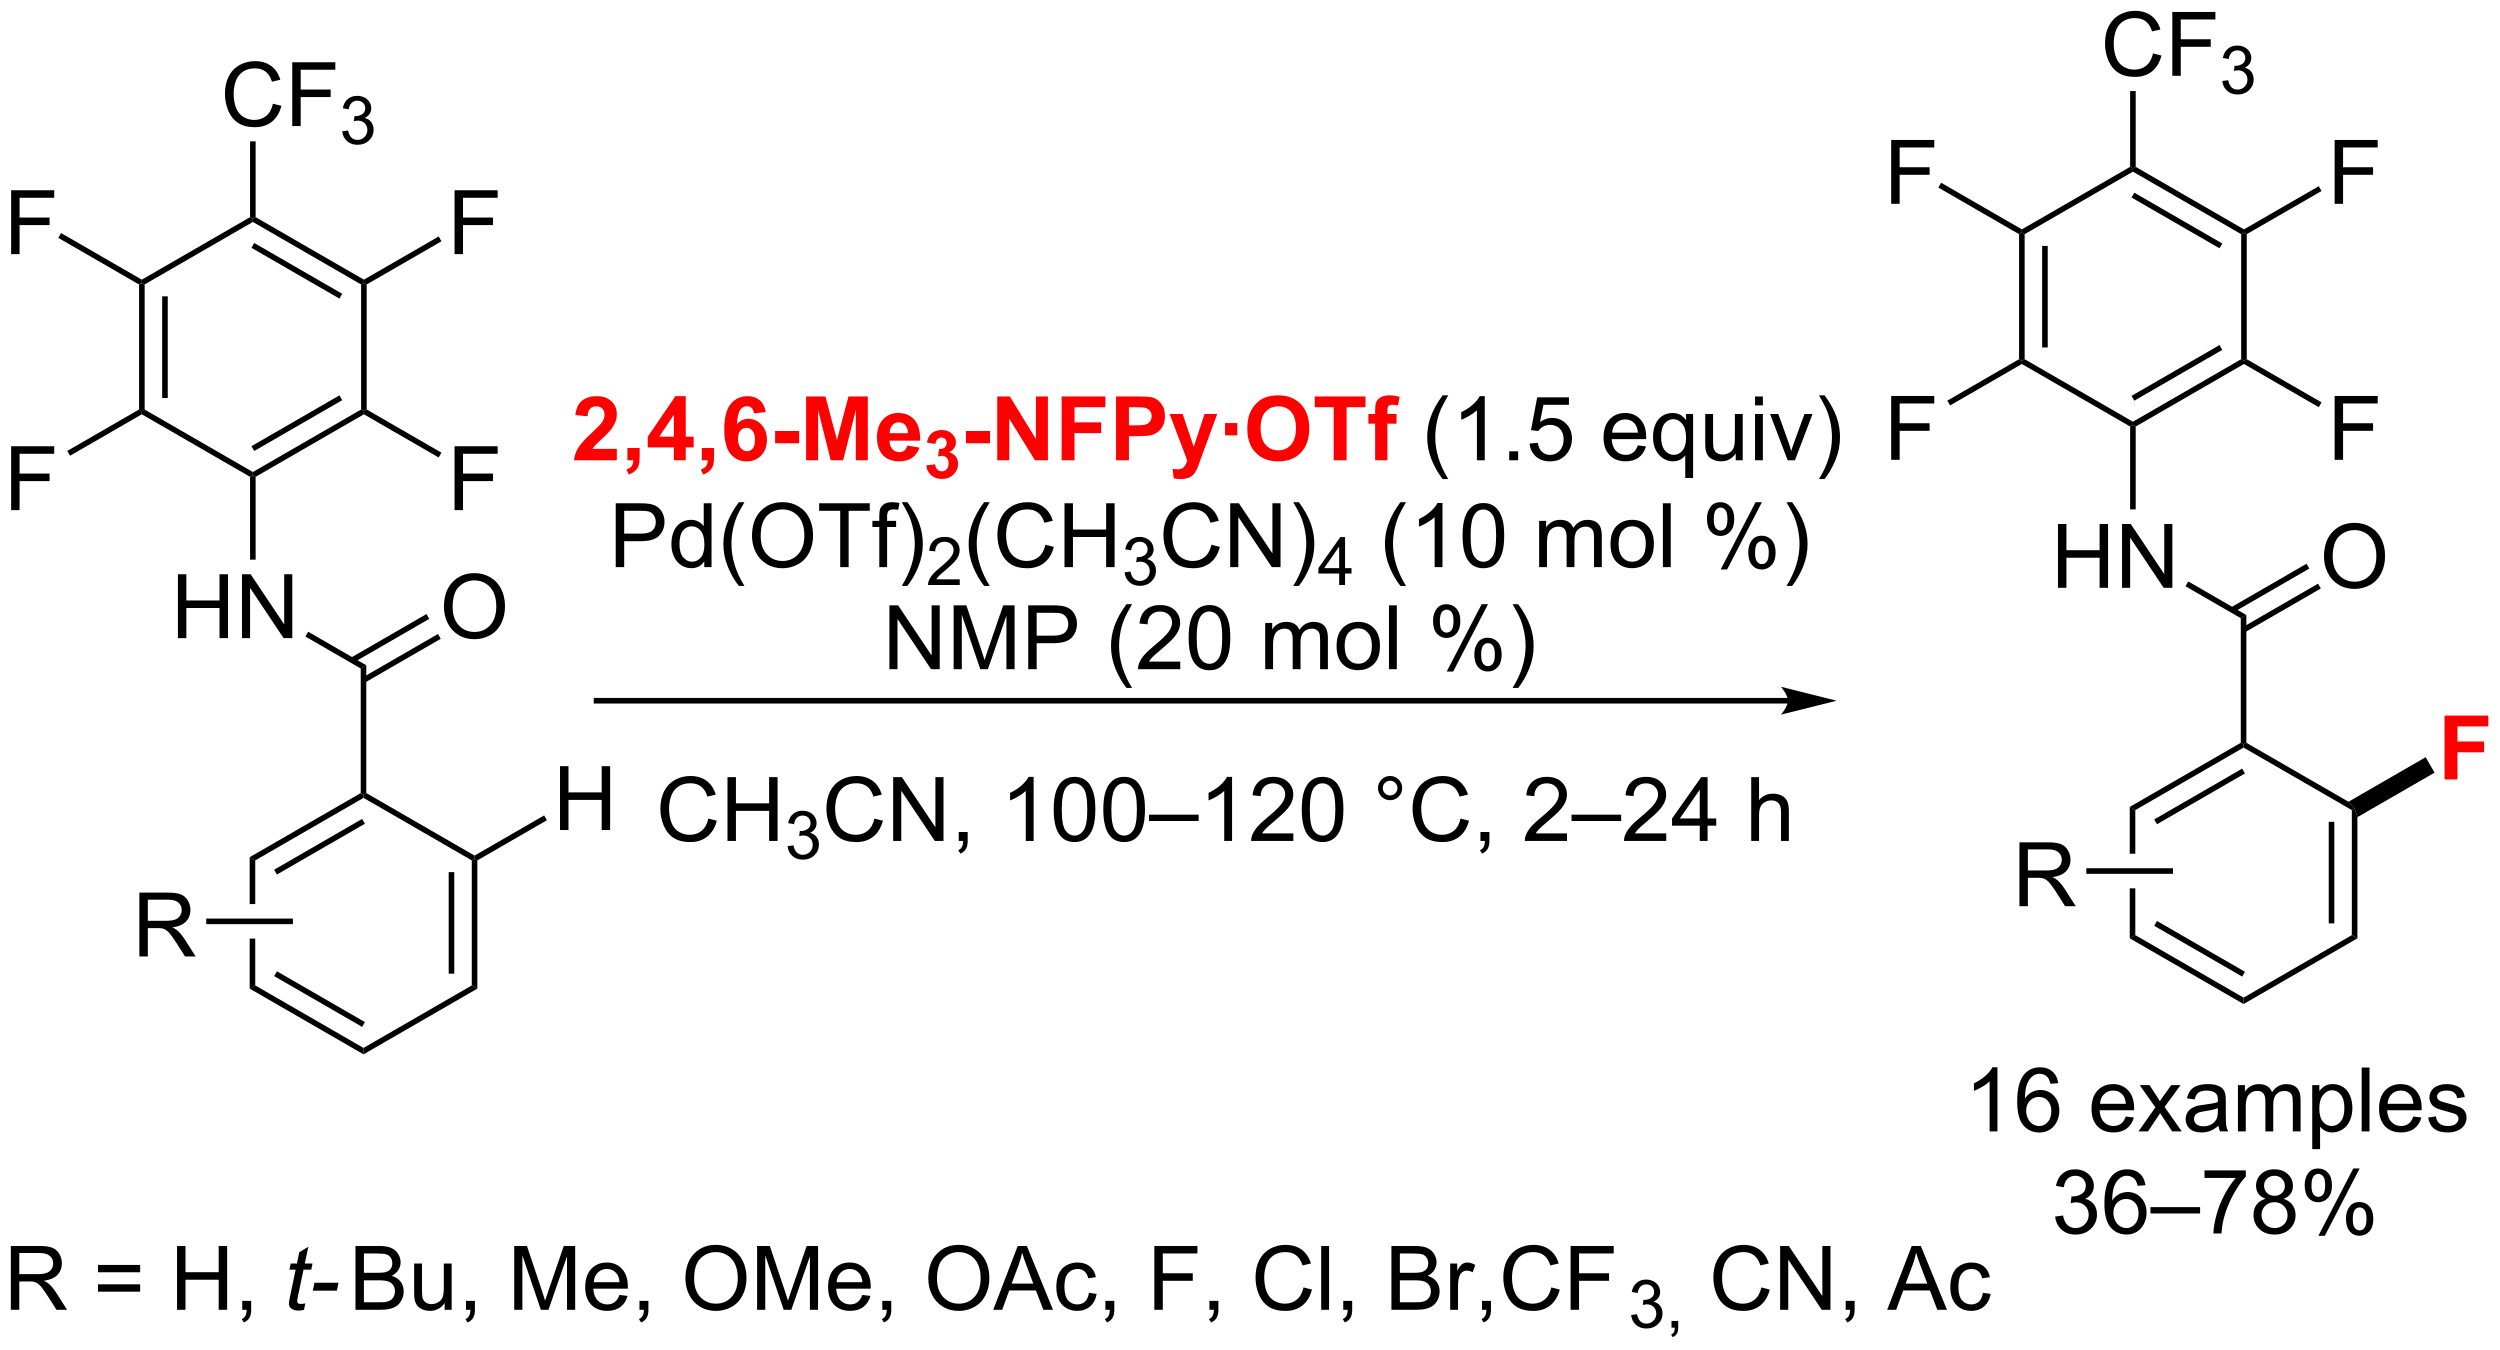 <?xml version="1.0" encoding="UTF-8"?>
<!DOCTYPE svg PUBLIC '-//W3C//DTD SVG 1.0//EN'
          'http://www.w3.org/TR/2001/REC-SVG-20010904/DTD/svg10.dtd'>
<svg stroke-dasharray="none" shape-rendering="auto" xmlns="http://www.w3.org/2000/svg" font-family="'Dialog'" text-rendering="auto" width="615" fill-opacity="1" color-interpolation="auto" color-rendering="auto" preserveAspectRatio="xMidYMid meet" font-size="12px" viewBox="0 0 615 332" fill="black" xmlns:xlink="http://www.w3.org/1999/xlink" stroke="black" image-rendering="auto" stroke-miterlimit="10" stroke-linecap="square" stroke-linejoin="miter" font-style="normal" stroke-width="1" height="332" stroke-dashoffset="0" font-weight="normal" stroke-opacity="1"
><!--Generated by the Batik Graphics2D SVG Generator--><defs id="genericDefs"
  /><g
  ><defs id="defs1"
    ><clipPath clipPathUnits="userSpaceOnUse" id="clipPath1"
      ><path d="M1.294 1.614 L231.836 1.614 L231.836 125.961 L1.294 125.961 L1.294 1.614 Z"
      /></clipPath
      ><clipPath clipPathUnits="userSpaceOnUse" id="clipPath2"
      ><path d="M-0.342 2.594 L-0.342 123.484 L223.79 123.484 L223.79 2.594 Z"
      /></clipPath
    ></defs
    ><g transform="scale(2.667,2.667) translate(-1.294,-1.614) matrix(1.029,0,0,1.029,1.646,-1.054)"
    ><path d="M12.125 28.107 L12.375 27.962 L12.625 28.107 L12.625 39.318 L12.375 39.462 L12.125 39.318 ZM14.195 29.158 L14.195 38.267 L14.695 38.267 L14.695 29.158 Z" stroke="none" clip-path="url(#clipPath2)"
    /></g
    ><g transform="matrix(2.743,0,0,2.743,0.938,-7.115)"
    ><path d="M12.375 39.751 L12.375 39.462 L12.625 39.318 L22.334 44.924 L22.334 45.212 L22.084 45.357 Z" stroke="none" clip-path="url(#clipPath2)"
    /></g
    ><g transform="matrix(2.743,0,0,2.743,0.938,-7.115)"
    ><path d="M22.584 45.357 L22.334 45.212 L22.334 44.924 L32.043 39.318 L32.293 39.462 L32.293 39.751 ZM22.459 43.039 L30.348 38.484 L30.098 38.051 L22.209 42.606 Z" stroke="none" clip-path="url(#clipPath2)"
    /></g
    ><g transform="matrix(2.743,0,0,2.743,0.938,-7.115)"
    ><path d="M32.543 39.318 L32.293 39.462 L32.043 39.318 L32.043 28.107 L32.293 27.962 L32.543 28.107 Z" stroke="none" clip-path="url(#clipPath2)"
    /></g
    ><g transform="matrix(2.743,0,0,2.743,0.938,-7.115)"
    ><path d="M32.293 27.674 L32.293 27.962 L32.043 28.107 L22.334 22.501 L22.334 22.212 L22.584 22.068 ZM30.348 28.941 L22.459 24.386 L22.209 24.819 L30.098 29.374 Z" stroke="none" clip-path="url(#clipPath2)"
    /></g
    ><g transform="matrix(2.743,0,0,2.743,0.938,-7.115)"
    ><path d="M22.084 22.068 L22.334 22.212 L22.334 22.501 L12.625 28.107 L12.375 27.962 L12.375 27.674 Z" stroke="none" clip-path="url(#clipPath2)"
    /></g
    ><g transform="matrix(2.743,0,0,2.743,0.938,-7.115)"
    ><path d="M24.137 11.895 L24.895 12.085 Q24.658 13.02 24.038 13.512 Q23.418 14.001 22.525 14.001 Q21.598 14.001 21.017 13.624 Q20.439 13.246 20.134 12.533 Q19.832 11.816 19.832 10.996 Q19.832 10.1 20.174 9.436 Q20.517 8.77 21.148 8.423 Q21.778 8.077 22.536 8.077 Q23.395 8.077 23.981 8.514 Q24.567 8.952 24.799 9.746 L24.051 9.921 Q23.853 9.296 23.473 9.012 Q23.096 8.725 22.52 8.725 Q21.861 8.725 21.416 9.043 Q20.973 9.358 20.793 9.892 Q20.614 10.426 20.614 10.991 Q20.614 11.723 20.827 12.267 Q21.041 12.811 21.489 13.082 Q21.939 13.35 22.463 13.35 Q23.098 13.35 23.538 12.983 Q23.981 12.616 24.137 11.895 ZM25.868 13.902 L25.868 8.176 L29.732 8.176 L29.732 8.85 L26.625 8.85 L26.625 10.624 L29.313 10.624 L29.313 11.301 L26.625 11.301 L26.625 13.902 L25.868 13.902 Z" stroke="none" clip-path="url(#clipPath2)"
    /></g
    ><g transform="matrix(2.743,0,0,2.743,0.938,-7.115)"
    ><path d="M30.35 14.368 L30.877 14.297 Q30.969 14.746 31.186 14.944 Q31.405 15.141 31.719 15.141 Q32.09 15.141 32.346 14.883 Q32.604 14.625 32.604 14.245 Q32.604 13.881 32.366 13.647 Q32.129 13.411 31.762 13.411 Q31.614 13.411 31.391 13.469 L31.45 13.006 Q31.502 13.012 31.534 13.012 Q31.872 13.012 32.141 12.836 Q32.411 12.661 32.411 12.293 Q32.411 12.004 32.213 11.815 Q32.018 11.623 31.707 11.623 Q31.399 11.623 31.194 11.817 Q30.989 12.01 30.93 12.397 L30.403 12.303 Q30.5 11.772 30.842 11.481 Q31.186 11.19 31.696 11.19 Q32.047 11.19 32.342 11.34 Q32.639 11.491 32.795 11.752 Q32.952 12.012 32.952 12.305 Q32.952 12.584 32.801 12.813 Q32.653 13.041 32.36 13.176 Q32.741 13.264 32.952 13.541 Q33.163 13.817 33.163 14.233 Q33.163 14.795 32.752 15.188 Q32.342 15.579 31.715 15.579 Q31.151 15.579 30.776 15.243 Q30.403 14.905 30.35 14.368 Z" stroke="none" clip-path="url(#clipPath2)"
    /></g
    ><g transform="matrix(2.743,0,0,2.743,0.938,-7.115)"
    ><path d="M22.584 22.068 L22.334 22.212 L22.084 22.068 L22.084 15.271 L22.584 15.271 Z" stroke="none" clip-path="url(#clipPath2)"
    /></g
    ><g transform="matrix(2.743,0,0,2.743,0.938,-7.115)"
    ><path d="M40.424 25.383 L40.424 19.656 L44.289 19.656 L44.289 20.33 L41.182 20.33 L41.182 22.104 L43.87 22.104 L43.87 22.781 L41.182 22.781 L41.182 25.383 L40.424 25.383 Z" stroke="none" clip-path="url(#clipPath2)"
    /></g
    ><g transform="matrix(2.743,0,0,2.743,0.938,-7.115)"
    ><path d="M32.543 28.107 L32.293 27.962 L32.293 27.674 L38.999 23.802 L39.249 24.235 Z" stroke="none" clip-path="url(#clipPath2)"
    /></g
    ><g transform="matrix(2.743,0,0,2.743,0.938,-7.115)"
    ><path d="M40.424 48.343 L40.424 42.616 L44.289 42.616 L44.289 43.29 L41.182 43.29 L41.182 45.064 L43.87 45.064 L43.87 45.741 L41.182 45.741 L41.182 48.343 L40.424 48.343 Z" stroke="none" clip-path="url(#clipPath2)"
    /></g
    ><g transform="matrix(2.743,0,0,2.743,0.938,-7.115)"
    ><path d="M32.293 39.751 L32.293 39.462 L32.543 39.318 L39.249 43.19 L38.999 43.623 Z" stroke="none" clip-path="url(#clipPath2)"
    /></g
    ><g transform="matrix(2.743,0,0,2.743,0.938,-7.115)"
    ><path d="M0.656 48.343 L0.656 42.616 L4.521 42.616 L4.521 43.29 L1.414 43.29 L1.414 45.064 L4.102 45.064 L4.102 45.741 L1.414 45.741 L1.414 48.343 L0.656 48.343 Z" stroke="none" clip-path="url(#clipPath2)"
    /></g
    ><g transform="matrix(2.743,0,0,2.743,0.938,-7.115)"
    ><path d="M12.125 39.318 L12.375 39.462 L12.375 39.751 L5.941 43.466 L5.691 43.033 Z" stroke="none" clip-path="url(#clipPath2)"
    /></g
    ><g transform="matrix(2.743,0,0,2.743,0.938,-7.115)"
    ><path d="M0.656 25.383 L0.656 19.656 L4.521 19.656 L4.521 20.33 L1.414 20.33 L1.414 22.104 L4.102 22.104 L4.102 22.781 L1.414 22.781 L1.414 25.383 L0.656 25.383 Z" stroke="none" clip-path="url(#clipPath2)"
    /></g
    ><g transform="matrix(2.743,0,0,2.743,0.938,-7.115)"
    ><path d="M12.375 27.674 L12.375 27.962 L12.125 28.107 L4.885 23.927 L5.135 23.494 Z" stroke="none" clip-path="url(#clipPath2)"
    /></g
    ><g transform="matrix(2.743,0,0,2.743,0.938,-7.115)"
    ><path d="M15.613 59.823 L15.613 54.096 L16.371 54.096 L16.371 56.448 L19.347 56.448 L19.347 54.096 L20.105 54.096 L20.105 59.823 L19.347 59.823 L19.347 57.122 L16.371 57.122 L16.371 59.823 L15.613 59.823 ZM21.359 59.823 L21.359 54.096 L22.138 54.096 L25.145 58.591 L25.145 54.096 L25.872 54.096 L25.872 59.823 L25.093 59.823 L22.086 55.323 L22.086 59.823 L21.359 59.823 Z" stroke="none" clip-path="url(#clipPath2)"
    /></g
    ><g transform="matrix(2.743,0,0,2.743,0.938,-7.115)"
    ><path d="M22.084 45.357 L22.334 45.212 L22.584 45.357 L22.584 52.788 L22.084 52.788 Z" stroke="none" clip-path="url(#clipPath2)"
    /></g
    ><g transform="matrix(2.743,0,0,2.743,0.938,-7.115)"
    ><path d="M27.05 59.684 L27.3 59.251 L32.509 62.258 L32.009 62.547 Z" stroke="none" clip-path="url(#clipPath2)"
    /></g
    ><g transform="matrix(2.743,0,0,2.743,0.938,-7.115)"
    ><path d="M32.009 62.547 L32.509 62.258 L32.509 73.718 L32.259 73.863 L32.009 73.718 Z" stroke="none" clip-path="url(#clipPath2)"
    /></g
    ><g transform="matrix(2.743,0,0,2.743,0.938,-7.115)"
    ><path d="M39.471 57.033 Q39.471 55.606 40.237 54.802 Q41.003 53.995 42.214 53.995 Q43.005 53.995 43.641 54.375 Q44.279 54.752 44.612 55.429 Q44.948 56.106 44.948 56.966 Q44.948 57.838 44.596 58.526 Q44.245 59.213 43.599 59.567 Q42.956 59.922 42.209 59.922 Q41.401 59.922 40.763 59.531 Q40.128 59.138 39.8 58.463 Q39.471 57.786 39.471 57.033 ZM40.253 57.044 Q40.253 58.08 40.807 58.677 Q41.365 59.27 42.206 59.27 Q43.06 59.27 43.612 58.669 Q44.167 58.067 44.167 56.963 Q44.167 56.263 43.93 55.742 Q43.693 55.221 43.237 54.935 Q42.784 54.645 42.216 54.645 Q41.412 54.645 40.831 55.2 Q40.253 55.752 40.253 57.044 Z" stroke="none" clip-path="url(#clipPath2)"
    /></g
    ><g transform="matrix(2.743,0,0,2.743,0.938,-7.115)"
    ><path d="M32.384 63.81 L39.186 59.883 L38.936 59.45 L32.134 63.377 ZM31.352 62.024 L38.155 58.096 L37.905 57.663 L31.102 61.591 Z" stroke="none" clip-path="url(#clipPath2)"
    /></g
    ><g transform="matrix(2.743,0,0,2.743,0.938,-7.115)"
    ><path d="M32.009 73.718 L32.259 73.863 L32.259 74.151 L22.549 79.757 L22.049 79.468 ZM32.134 76.036 L24.244 80.591 L24.494 81.024 L32.384 76.469 Z" stroke="none" clip-path="url(#clipPath2)"
    /></g
    ><g transform="matrix(2.743,0,0,2.743,0.938,-7.115)"
    ><path d="M22.049 79.468 L22.049 83.673 L22.549 83.673 L22.549 79.757 L22.049 79.468 ZM22.049 86.773 L22.049 91.257 L22.549 90.968 L22.549 86.773 Z" stroke="none" clip-path="url(#clipPath2)"
    /></g
    ><g transform="matrix(2.743,0,0,2.743,0.938,-7.115)"
    ><path d="M22.049 91.257 L22.549 90.968 L32.259 96.574 L32.259 97.151 ZM24.244 90.134 L32.134 94.689 L32.384 94.256 L24.494 89.701 Z" stroke="none" clip-path="url(#clipPath2)"
    /></g
    ><g transform="matrix(2.743,0,0,2.743,0.938,-7.115)"
    ><path d="M32.259 97.151 L32.259 96.574 L41.968 90.968 L42.468 91.257 Z" stroke="none" clip-path="url(#clipPath2)"
    /></g
    ><g transform="matrix(2.743,0,0,2.743,0.938,-7.115)"
    ><path d="M42.468 91.257 L41.968 90.968 L41.968 79.757 L42.218 79.613 L42.468 79.757 ZM40.398 89.918 L40.398 80.808 L39.898 80.808 L39.898 89.918 Z" stroke="none" clip-path="url(#clipPath2)"
    /></g
    ><g transform="matrix(2.743,0,0,2.743,0.938,-7.115)"
    ><path d="M42.218 79.324 L42.218 79.613 L41.968 79.757 L32.259 74.151 L32.259 73.863 L32.509 73.718 Z" stroke="none" clip-path="url(#clipPath2)"
    /></g
    ><g transform="matrix(2.743,0,0,2.743,0.938,-7.115)"
    ><path d="M49.883 77.033 L49.883 71.306 L50.641 71.306 L50.641 73.658 L53.618 73.658 L53.618 71.306 L54.376 71.306 L54.376 77.033 L53.618 77.033 L53.618 74.332 L50.641 74.332 L50.641 77.033 L49.883 77.033 Z" stroke="none" clip-path="url(#clipPath2)"
    /></g
    ><g transform="matrix(2.743,0,0,2.743,0.938,-7.115)"
    ><path d="M42.468 79.757 L42.218 79.613 L42.218 79.324 L48.458 75.721 L48.708 76.154 Z" stroke="none" clip-path="url(#clipPath2)"
    /></g
    ><g transform="matrix(2.743,0,0,2.743,0.938,-7.115)"
    ><path d="M12.158 88.373 L12.158 82.646 L14.697 82.646 Q15.463 82.646 15.861 82.8 Q16.26 82.954 16.497 83.344 Q16.736 83.735 16.736 84.209 Q16.736 84.818 16.34 85.238 Q15.947 85.654 15.121 85.766 Q15.424 85.912 15.58 86.053 Q15.911 86.357 16.207 86.813 L17.205 88.373 L16.252 88.373 L15.494 87.18 Q15.161 86.665 14.944 86.391 Q14.731 86.118 14.562 86.008 Q14.392 85.899 14.215 85.857 Q14.088 85.829 13.793 85.829 L12.916 85.829 L12.916 88.373 L12.158 88.373 ZM12.916 85.172 L14.543 85.172 Q15.064 85.172 15.356 85.066 Q15.65 84.959 15.801 84.722 Q15.955 84.485 15.955 84.209 Q15.955 83.803 15.658 83.542 Q15.364 83.279 14.728 83.279 L12.916 83.279 L12.916 85.172 Z" stroke="none" clip-path="url(#clipPath2)"
    /></g
    ><g transform="matrix(2.743,0,0,2.743,0.938,-7.115)"
    ><path d="M25.928 84.973 L25.928 85.473 L18.154 85.473 L18.154 84.973 Z" stroke="none" clip-path="url(#clipPath2)"
    /></g
    ><g transform="matrix(2.743,0,0,2.743,0.938,-7.115)"
    ><path d="M160.001 65.186 L53.156 65.186 L52.906 65.186 L52.906 65.686 L53.156 65.686 L160.001 65.686 L160.251 65.686 L160.251 65.186 L160.001 65.186 ZM164.376 65.436 L159.376 64.186 C159.376 64.186 160.001 64.889 160.001 65.436 C160.001 65.983 159.376 66.686 159.376 66.686 Z" stroke="none" clip-path="url(#clipPath2)"
    /></g
    ><g fill="red" transform="matrix(2.743,0,0,2.743,0.938,-7.115)" stroke="red"
    ><path d="M54.976 42.852 L54.976 43.873 L51.13 43.873 Q51.192 43.295 51.505 42.777 Q51.817 42.259 52.739 41.404 Q53.481 40.712 53.648 40.467 Q53.874 40.126 53.874 39.795 Q53.874 39.428 53.676 39.23 Q53.481 39.032 53.132 39.032 Q52.788 39.032 52.585 39.24 Q52.382 39.446 52.351 39.928 L51.257 39.819 Q51.356 38.912 51.872 38.519 Q52.387 38.123 53.161 38.123 Q54.007 38.123 54.492 38.582 Q54.976 39.037 54.976 39.717 Q54.976 40.102 54.838 40.454 Q54.7 40.803 54.398 41.186 Q54.2 41.438 53.679 41.915 Q53.161 42.392 53.02 42.548 Q52.882 42.704 52.796 42.852 L54.976 42.852 ZM55.925 42.774 L57.024 42.774 L57.024 43.561 Q57.024 44.037 56.941 44.313 Q56.86 44.589 56.631 44.808 Q56.402 45.027 56.05 45.152 L55.837 44.699 Q56.167 44.589 56.308 44.397 Q56.449 44.207 56.456 43.873 L55.925 43.873 L55.925 42.774 ZM60.093 43.873 L60.093 42.72 L57.749 42.72 L57.749 41.759 L60.234 38.123 L61.156 38.123 L61.156 41.756 L61.867 41.756 L61.867 42.72 L61.156 42.72 L61.156 43.873 L60.093 43.873 ZM60.093 41.756 L60.093 39.798 L58.778 41.756 L60.093 41.756 ZM62.597 42.774 L63.696 42.774 L63.696 43.561 Q63.696 44.037 63.613 44.313 Q63.532 44.589 63.303 44.808 Q63.074 45.027 62.722 45.152 L62.508 44.699 Q62.839 44.589 62.98 44.397 Q63.12 44.207 63.128 43.873 L62.597 43.873 L62.597 42.774 ZM68.333 39.548 L67.27 39.665 Q67.231 39.337 67.067 39.181 Q66.903 39.024 66.64 39.024 Q66.294 39.024 66.052 39.337 Q65.812 39.649 65.749 40.639 Q66.161 40.154 66.77 40.154 Q67.458 40.154 67.947 40.678 Q68.437 41.201 68.437 42.029 Q68.437 42.907 67.921 43.441 Q67.406 43.972 66.598 43.972 Q65.731 43.972 65.171 43.298 Q64.614 42.623 64.614 41.087 Q64.614 39.514 65.195 38.819 Q65.778 38.123 66.708 38.123 Q67.359 38.123 67.786 38.488 Q68.216 38.852 68.333 39.548 ZM65.843 41.944 Q65.843 42.477 66.088 42.769 Q66.335 43.061 66.653 43.061 Q66.958 43.061 67.161 42.824 Q67.364 42.584 67.364 42.04 Q67.364 41.483 67.145 41.222 Q66.927 40.962 66.598 40.962 Q66.281 40.962 66.062 41.212 Q65.843 41.459 65.843 41.944 ZM69.173 42.345 L69.173 41.248 L71.329 41.248 L71.329 42.345 L69.173 42.345 ZM71.954 43.873 L71.954 38.147 L73.683 38.147 L74.722 42.053 L75.751 38.147 L77.485 38.147 L77.485 43.873 L76.41 43.873 L76.41 39.365 L75.274 43.873 L74.16 43.873 L73.027 39.365 L73.027 43.873 L71.954 43.873 ZM81.027 42.553 L82.121 42.735 Q81.91 43.337 81.454 43.652 Q81.001 43.967 80.316 43.967 Q79.235 43.967 78.714 43.259 Q78.305 42.694 78.305 41.829 Q78.305 40.798 78.844 40.214 Q79.383 39.631 80.206 39.631 Q81.133 39.631 81.667 40.243 Q82.204 40.852 82.18 42.115 L79.43 42.115 Q79.441 42.602 79.693 42.876 Q79.949 43.147 80.329 43.147 Q80.587 43.147 80.761 43.006 Q80.938 42.865 81.027 42.553 ZM81.089 41.444 Q81.079 40.967 80.844 40.72 Q80.61 40.47 80.274 40.47 Q79.915 40.47 79.68 40.733 Q79.446 40.993 79.449 41.444 L81.089 41.444 Z" stroke="none" clip-path="url(#clipPath2)"
    /></g
    ><g fill="red" transform="matrix(2.743,0,0,2.743,0.938,-7.115)" stroke="red"
    ><path d="M82.726 44.333 L83.523 44.237 Q83.56 44.542 83.726 44.704 Q83.894 44.864 84.132 44.864 Q84.386 44.864 84.56 44.671 Q84.736 44.477 84.736 44.149 Q84.736 43.839 84.568 43.657 Q84.402 43.475 84.162 43.475 Q84.003 43.475 83.783 43.536 L83.874 42.866 Q84.209 42.874 84.384 42.721 Q84.56 42.567 84.56 42.311 Q84.56 42.094 84.431 41.965 Q84.302 41.837 84.087 41.837 Q83.876 41.837 83.726 41.983 Q83.578 42.13 83.546 42.411 L82.787 42.282 Q82.867 41.893 83.025 41.661 Q83.185 41.426 83.47 41.294 Q83.757 41.161 84.111 41.161 Q84.718 41.161 85.084 41.547 Q85.386 41.864 85.386 42.262 Q85.386 42.827 84.767 43.165 Q85.136 43.243 85.357 43.518 Q85.58 43.794 85.58 44.184 Q85.58 44.749 85.165 45.149 Q84.753 45.547 84.138 45.547 Q83.554 45.547 83.169 45.212 Q82.787 44.876 82.726 44.333 Z" stroke="none" clip-path="url(#clipPath2)"
    /></g
    ><g fill="red" transform="matrix(2.743,0,0,2.743,0.938,-7.115)" stroke="red"
    ><path d="M86.287 42.345 L86.287 41.248 L88.443 41.248 L88.443 42.345 L86.287 42.345 ZM89.094 43.873 L89.094 38.147 L90.219 38.147 L92.563 41.97 L92.563 38.147 L93.638 38.147 L93.638 43.873 L92.477 43.873 L90.17 40.139 L90.17 43.873 L89.094 43.873 ZM94.869 43.873 L94.869 38.147 L98.793 38.147 L98.793 39.115 L96.025 39.115 L96.025 40.47 L98.416 40.47 L98.416 41.438 L96.025 41.438 L96.025 43.873 L94.869 43.873 ZM99.748 43.873 L99.748 38.147 L101.602 38.147 Q102.657 38.147 102.977 38.233 Q103.469 38.36 103.8 38.793 Q104.133 39.225 104.133 39.907 Q104.133 40.436 103.941 40.795 Q103.751 41.154 103.456 41.36 Q103.162 41.563 102.857 41.631 Q102.443 41.712 101.657 41.712 L100.904 41.712 L100.904 43.873 L99.748 43.873 ZM100.904 39.115 L100.904 40.74 L101.537 40.74 Q102.219 40.74 102.448 40.652 Q102.68 40.561 102.81 40.371 Q102.943 40.178 102.943 39.923 Q102.943 39.61 102.758 39.407 Q102.576 39.204 102.295 39.154 Q102.086 39.115 101.461 39.115 L100.904 39.115 ZM104.555 39.725 L105.724 39.725 L106.717 42.67 L107.685 39.725 L108.821 39.725 L107.357 43.717 L107.094 44.441 Q106.951 44.803 106.818 44.993 Q106.688 45.186 106.519 45.306 Q106.349 45.425 106.099 45.49 Q105.852 45.558 105.54 45.558 Q105.224 45.558 104.92 45.49 L104.821 44.631 Q105.079 44.683 105.287 44.683 Q105.67 44.683 105.852 44.457 Q106.037 44.233 106.133 43.886 L104.555 39.725 ZM109.525 41.634 L109.525 40.537 L110.622 40.537 L110.622 41.634 L109.525 41.634 ZM111.521 41.045 Q111.521 40.17 111.782 39.576 Q111.977 39.139 112.316 38.793 Q112.654 38.444 113.055 38.274 Q113.592 38.048 114.29 38.048 Q115.555 38.048 116.316 38.834 Q117.076 39.618 117.076 41.017 Q117.076 42.404 116.321 43.188 Q115.568 43.972 114.305 43.972 Q113.029 43.972 112.274 43.194 Q111.521 42.412 111.521 41.045 ZM112.711 41.006 Q112.711 41.977 113.159 42.48 Q113.61 42.983 114.303 42.983 Q114.993 42.983 115.435 42.485 Q115.881 41.985 115.881 40.99 Q115.881 40.006 115.448 39.522 Q115.016 39.037 114.303 39.037 Q113.586 39.037 113.149 39.527 Q112.711 40.017 112.711 41.006 ZM119.267 43.873 L119.267 39.115 L117.567 39.115 L117.567 38.147 L122.119 38.147 L122.119 39.115 L120.424 39.115 L120.424 43.873 L119.267 43.873 ZM122.376 39.725 L122.985 39.725 L122.985 39.412 Q122.985 38.889 123.097 38.631 Q123.209 38.373 123.506 38.212 Q123.805 38.048 124.263 38.048 Q124.732 38.048 125.18 38.188 L125.032 38.954 Q124.771 38.892 124.529 38.892 Q124.29 38.892 124.185 39.004 Q124.084 39.115 124.084 39.431 L124.084 39.725 L124.904 39.725 L124.904 40.587 L124.084 40.587 L124.084 43.873 L122.985 43.873 L122.985 40.587 L122.376 40.587 L122.376 39.725 Z" stroke="none" clip-path="url(#clipPath2)"
    /></g
    ><g transform="matrix(2.743,0,0,2.743,0.938,-7.115)"
    ><path d="M129.041 45.558 Q128.458 44.824 128.054 43.839 Q127.653 42.852 127.653 41.798 Q127.653 40.868 127.955 40.017 Q128.306 39.029 129.041 38.048 L129.543 38.048 Q129.072 38.86 128.918 39.209 Q128.681 39.748 128.543 40.334 Q128.377 41.063 128.377 41.803 Q128.377 43.681 129.543 45.558 L129.041 45.558 ZM132.814 43.873 L132.111 43.873 L132.111 39.392 Q131.856 39.634 131.444 39.876 Q131.033 40.118 130.705 40.24 L130.705 39.561 Q131.293 39.282 131.733 38.889 Q132.176 38.493 132.361 38.123 L132.814 38.123 L132.814 43.873 ZM135.008 43.873 L135.008 43.071 L135.81 43.071 L135.81 43.873 L135.008 43.873 ZM136.838 42.373 L137.575 42.311 Q137.658 42.85 137.955 43.121 Q138.254 43.392 138.676 43.392 Q139.184 43.392 139.536 43.009 Q139.887 42.626 139.887 41.993 Q139.887 41.392 139.549 41.045 Q139.213 40.696 138.666 40.696 Q138.325 40.696 138.051 40.852 Q137.778 41.006 137.621 41.251 L136.963 41.165 L137.517 38.225 L140.364 38.225 L140.364 38.897 L138.08 38.897 L137.77 40.436 Q138.286 40.076 138.853 40.076 Q139.603 40.076 140.119 40.597 Q140.635 41.115 140.635 41.931 Q140.635 42.709 140.181 43.274 Q139.629 43.972 138.676 43.972 Q137.895 43.972 137.4 43.535 Q136.908 43.095 136.838 42.373 ZM146.543 42.537 L147.27 42.626 Q147.098 43.264 146.632 43.615 Q146.168 43.967 145.447 43.967 Q144.536 43.967 144.002 43.407 Q143.47 42.845 143.47 41.834 Q143.47 40.787 144.01 40.209 Q144.549 39.631 145.408 39.631 Q146.239 39.631 146.765 40.199 Q147.293 40.764 147.293 41.79 Q147.293 41.852 147.291 41.977 L144.197 41.977 Q144.236 42.662 144.583 43.027 Q144.931 43.389 145.45 43.389 Q145.838 43.389 146.111 43.186 Q146.385 42.983 146.543 42.537 ZM144.236 41.399 L146.551 41.399 Q146.504 40.876 146.286 40.615 Q145.95 40.209 145.416 40.209 Q144.931 40.209 144.601 40.535 Q144.27 40.858 144.236 41.399 ZM150.797 45.464 L150.797 43.431 Q150.633 43.662 150.339 43.816 Q150.045 43.967 149.711 43.967 Q148.974 43.967 148.44 43.379 Q147.907 42.787 147.907 41.759 Q147.907 41.134 148.123 40.639 Q148.342 40.142 148.753 39.886 Q149.165 39.631 149.657 39.631 Q150.428 39.631 150.868 40.279 L150.868 39.725 L151.5 39.725 L151.5 45.464 L150.797 45.464 ZM148.631 41.787 Q148.631 42.587 148.967 42.988 Q149.303 43.389 149.771 43.389 Q150.219 43.389 150.542 43.009 Q150.868 42.626 150.868 41.85 Q150.868 41.022 150.526 40.605 Q150.185 40.186 149.724 40.186 Q149.266 40.186 148.948 40.574 Q148.631 40.962 148.631 41.787 ZM155.322 43.873 L155.322 43.264 Q154.838 43.967 154.004 43.967 Q153.637 43.967 153.319 43.826 Q153.002 43.686 152.845 43.472 Q152.692 43.259 152.629 42.951 Q152.588 42.743 152.588 42.295 L152.588 39.725 L153.291 39.725 L153.291 42.024 Q153.291 42.576 153.333 42.767 Q153.4 43.045 153.614 43.204 Q153.83 43.36 154.145 43.36 Q154.463 43.36 154.739 43.199 Q155.017 43.037 155.132 42.759 Q155.246 42.477 155.246 41.946 L155.246 39.725 L155.95 39.725 L155.95 43.873 L155.322 43.873 ZM157.055 38.954 L157.055 38.147 L157.758 38.147 L157.758 38.954 L157.055 38.954 ZM157.055 43.873 L157.055 39.725 L157.758 39.725 L157.758 43.873 L157.055 43.873 ZM159.981 43.873 L158.403 39.725 L159.145 39.725 L160.036 42.209 Q160.181 42.61 160.301 43.045 Q160.395 42.717 160.564 42.256 L161.486 39.725 L162.208 39.725 L160.637 43.873 L159.981 43.873 ZM163.291 45.558 L162.786 45.558 Q163.955 43.681 163.955 41.803 Q163.955 41.069 163.786 40.345 Q163.653 39.759 163.416 39.22 Q163.262 38.868 162.786 38.048 L163.291 38.048 Q164.025 39.029 164.377 40.017 Q164.676 40.868 164.676 41.798 Q164.676 42.852 164.273 43.839 Q163.869 44.824 163.291 45.558 Z" stroke="none" clip-path="url(#clipPath2)"
    /></g
    ><g transform="matrix(2.743,0,0,2.743,0.938,-7.115)"
    ><path d="M63.186 76.006 L63.944 76.196 Q63.707 77.131 63.087 77.623 Q62.468 78.113 61.574 78.113 Q60.647 78.113 60.066 77.735 Q59.488 77.358 59.184 76.644 Q58.882 75.928 58.882 75.108 Q58.882 74.212 59.223 73.548 Q59.566 72.881 60.197 72.535 Q60.827 72.188 61.585 72.188 Q62.444 72.188 63.03 72.626 Q63.616 73.063 63.848 73.858 L63.1 74.032 Q62.902 73.407 62.522 73.123 Q62.145 72.837 61.569 72.837 Q60.91 72.837 60.465 73.154 Q60.022 73.47 59.843 74.004 Q59.663 74.537 59.663 75.102 Q59.663 75.834 59.876 76.379 Q60.09 76.923 60.538 77.194 Q60.988 77.462 61.512 77.462 Q62.147 77.462 62.587 77.095 Q63.03 76.727 63.186 76.006 ZM64.901 78.014 L64.901 72.287 L65.659 72.287 L65.659 74.639 L68.635 74.639 L68.635 72.287 L69.393 72.287 L69.393 78.014 L68.635 78.014 L68.635 75.313 L65.659 75.313 L65.659 78.014 L64.901 78.014 Z" stroke="none" clip-path="url(#clipPath2)"
    /></g
    ><g transform="matrix(2.743,0,0,2.743,0.938,-7.115)"
    ><path d="M70.29 78.479 L70.817 78.409 Q70.909 78.858 71.126 79.055 Q71.344 79.253 71.659 79.253 Q72.03 79.253 72.286 78.995 Q72.544 78.737 72.544 78.356 Q72.544 77.993 72.305 77.758 Q72.069 77.522 71.702 77.522 Q71.553 77.522 71.331 77.581 L71.389 77.118 Q71.442 77.124 71.473 77.124 Q71.811 77.124 72.081 76.948 Q72.35 76.772 72.35 76.405 Q72.35 76.116 72.153 75.926 Q71.958 75.735 71.647 75.735 Q71.339 75.735 71.133 75.928 Q70.928 76.122 70.87 76.508 L70.343 76.415 Q70.44 75.883 70.782 75.592 Q71.126 75.301 71.635 75.301 Q71.987 75.301 72.282 75.452 Q72.579 75.602 72.735 75.864 Q72.891 76.124 72.891 76.417 Q72.891 76.696 72.741 76.924 Q72.593 77.153 72.299 77.288 Q72.68 77.376 72.891 77.653 Q73.102 77.928 73.102 78.344 Q73.102 78.907 72.692 79.299 Q72.282 79.69 71.655 79.69 Q71.091 79.69 70.716 79.354 Q70.343 79.016 70.29 78.479 Z" stroke="none" clip-path="url(#clipPath2)"
    /></g
    ><g transform="matrix(2.743,0,0,2.743,0.938,-7.115)"
    ><path d="M78.078 76.006 L78.836 76.196 Q78.599 77.131 77.979 77.623 Q77.359 78.113 76.466 78.113 Q75.539 78.113 74.958 77.735 Q74.38 77.358 74.075 76.644 Q73.773 75.928 73.773 75.108 Q73.773 74.212 74.114 73.548 Q74.458 72.881 75.088 72.535 Q75.719 72.188 76.476 72.188 Q77.336 72.188 77.922 72.626 Q78.507 73.063 78.739 73.858 L77.992 74.032 Q77.794 73.407 77.414 73.123 Q77.036 72.837 76.461 72.837 Q75.802 72.837 75.356 73.154 Q74.914 73.47 74.734 74.004 Q74.554 74.537 74.554 75.102 Q74.554 75.834 74.768 76.379 Q74.981 76.923 75.429 77.194 Q75.88 77.462 76.403 77.462 Q77.039 77.462 77.479 77.095 Q77.922 76.727 78.078 76.006 ZM79.761 78.014 L79.761 72.287 L80.54 72.287 L83.548 76.782 L83.548 72.287 L84.274 72.287 L84.274 78.014 L83.496 78.014 L80.488 73.514 L80.488 78.014 L79.761 78.014 ZM85.64 78.014 L85.64 77.212 L86.442 77.212 L86.442 78.014 Q86.442 78.457 86.286 78.727 Q86.13 78.998 85.789 79.147 L85.594 78.847 Q85.817 78.748 85.922 78.558 Q86.028 78.371 86.039 78.014 L85.64 78.014 ZM92.356 78.014 L91.653 78.014 L91.653 73.532 Q91.398 73.774 90.987 74.016 Q90.575 74.259 90.247 74.381 L90.247 73.701 Q90.836 73.423 91.276 73.029 Q91.719 72.634 91.903 72.264 L92.356 72.264 L92.356 78.014 ZM94.157 75.188 Q94.157 74.173 94.366 73.556 Q94.574 72.936 94.985 72.6 Q95.399 72.264 96.024 72.264 Q96.485 72.264 96.832 72.449 Q97.181 72.634 97.407 72.985 Q97.634 73.334 97.761 73.837 Q97.892 74.337 97.892 75.188 Q97.892 76.196 97.683 76.816 Q97.478 77.436 97.064 77.774 Q96.652 78.113 96.024 78.113 Q95.196 78.113 94.722 77.516 Q94.157 76.803 94.157 75.188 ZM94.879 75.188 Q94.879 76.6 95.209 77.066 Q95.54 77.532 96.024 77.532 Q96.509 77.532 96.837 77.063 Q97.168 76.595 97.168 75.188 Q97.168 73.774 96.837 73.311 Q96.509 72.845 96.017 72.845 Q95.532 72.845 95.243 73.256 Q94.879 73.779 94.879 75.188 ZM98.606 75.188 Q98.606 74.173 98.815 73.556 Q99.023 72.936 99.435 72.6 Q99.849 72.264 100.474 72.264 Q100.935 72.264 101.281 72.449 Q101.63 72.634 101.856 72.985 Q102.083 73.334 102.211 73.837 Q102.341 74.337 102.341 75.188 Q102.341 76.196 102.132 76.816 Q101.927 77.436 101.513 77.774 Q101.101 78.113 100.474 78.113 Q99.645 78.113 99.172 77.516 Q98.606 76.803 98.606 75.188 ZM99.328 75.188 Q99.328 76.6 99.659 77.066 Q99.989 77.532 100.474 77.532 Q100.958 77.532 101.286 77.063 Q101.617 76.595 101.617 75.188 Q101.617 73.774 101.286 73.311 Q100.958 72.845 100.466 72.845 Q99.981 72.845 99.692 73.256 Q99.328 73.779 99.328 75.188 ZM102.707 76.225 L102.707 75.657 L107.157 75.657 L107.157 76.225 L102.707 76.225 ZM110.153 78.014 L109.45 78.014 L109.45 73.532 Q109.195 73.774 108.784 74.016 Q108.372 74.259 108.044 74.381 L108.044 73.701 Q108.632 73.423 109.073 73.029 Q109.515 72.634 109.7 72.264 L110.153 72.264 L110.153 78.014 ZM115.649 77.337 L115.649 78.014 L111.863 78.014 Q111.855 77.759 111.946 77.524 Q112.09 77.139 112.407 76.764 Q112.728 76.389 113.329 75.897 Q114.261 75.131 114.59 74.683 Q114.918 74.235 114.918 73.837 Q114.918 73.42 114.618 73.134 Q114.321 72.845 113.84 72.845 Q113.332 72.845 113.027 73.149 Q112.722 73.454 112.72 73.993 L111.996 73.92 Q112.071 73.11 112.556 72.688 Q113.04 72.264 113.855 72.264 Q114.681 72.264 115.16 72.722 Q115.642 73.178 115.642 73.852 Q115.642 74.196 115.501 74.529 Q115.36 74.86 115.032 75.227 Q114.707 75.595 113.949 76.235 Q113.316 76.766 113.136 76.957 Q112.957 77.147 112.84 77.337 L115.649 77.337 ZM116.403 75.188 Q116.403 74.173 116.612 73.556 Q116.82 72.936 117.231 72.6 Q117.645 72.264 118.27 72.264 Q118.731 72.264 119.078 72.449 Q119.427 72.634 119.653 72.985 Q119.88 73.334 120.007 73.837 Q120.138 74.337 120.138 75.188 Q120.138 76.196 119.929 76.816 Q119.724 77.436 119.31 77.774 Q118.898 78.113 118.27 78.113 Q117.442 78.113 116.969 77.516 Q116.403 76.803 116.403 75.188 ZM117.125 75.188 Q117.125 76.6 117.455 77.066 Q117.786 77.532 118.27 77.532 Q118.755 77.532 119.083 77.063 Q119.414 76.595 119.414 75.188 Q119.414 73.774 119.083 73.311 Q118.755 72.845 118.263 72.845 Q117.778 72.845 117.489 73.256 Q117.125 73.779 117.125 75.188 ZM123.242 73.272 Q123.242 72.821 123.56 72.506 Q123.88 72.188 124.325 72.188 Q124.778 72.188 125.094 72.506 Q125.411 72.821 125.411 73.272 Q125.411 73.72 125.091 74.04 Q124.773 74.358 124.325 74.358 Q123.88 74.358 123.56 74.043 Q123.242 73.725 123.242 73.272 ZM123.669 73.272 Q123.669 73.545 123.862 73.738 Q124.054 73.931 124.328 73.931 Q124.599 73.931 124.791 73.738 Q124.984 73.545 124.984 73.272 Q124.984 72.998 124.791 72.806 Q124.599 72.61 124.328 72.61 Q124.054 72.61 123.862 72.806 Q123.669 72.998 123.669 73.272 ZM130.644 76.006 L131.402 76.196 Q131.165 77.131 130.545 77.623 Q129.925 78.113 129.032 78.113 Q128.105 78.113 127.524 77.735 Q126.946 77.358 126.642 76.644 Q126.34 75.928 126.34 75.108 Q126.34 74.212 126.681 73.548 Q127.024 72.881 127.655 72.535 Q128.285 72.188 129.043 72.188 Q129.902 72.188 130.488 72.626 Q131.074 73.063 131.306 73.858 L130.558 74.032 Q130.36 73.407 129.98 73.123 Q129.603 72.837 129.027 72.837 Q128.368 72.837 127.923 73.154 Q127.48 73.47 127.3 74.004 Q127.121 74.537 127.121 75.102 Q127.121 75.834 127.334 76.379 Q127.548 76.923 127.996 77.194 Q128.446 77.462 128.97 77.462 Q129.605 77.462 130.045 77.095 Q130.488 76.727 130.644 76.006 ZM132.429 78.014 L132.429 77.212 L133.232 77.212 L133.232 78.014 Q133.232 78.457 133.075 78.727 Q132.919 78.998 132.578 79.147 L132.382 78.847 Q132.607 78.748 132.711 78.558 Q132.817 78.371 132.828 78.014 L132.429 78.014 ZM140.192 77.337 L140.192 78.014 L136.406 78.014 Q136.398 77.759 136.489 77.524 Q136.632 77.139 136.95 76.764 Q137.27 76.389 137.872 75.897 Q138.804 75.131 139.132 74.683 Q139.461 74.235 139.461 73.837 Q139.461 73.42 139.161 73.134 Q138.864 72.845 138.382 72.845 Q137.875 72.845 137.57 73.149 Q137.265 73.454 137.263 73.993 L136.539 73.92 Q136.614 73.11 137.099 72.688 Q137.583 72.264 138.398 72.264 Q139.224 72.264 139.703 72.722 Q140.185 73.178 140.185 73.852 Q140.185 74.196 140.044 74.529 Q139.903 74.86 139.575 75.227 Q139.25 75.595 138.492 76.235 Q137.859 76.766 137.679 76.957 Q137.5 77.147 137.382 77.337 L140.192 77.337 ZM140.597 76.225 L140.597 75.657 L145.048 75.657 L145.048 76.225 L140.597 76.225 ZM149.091 77.337 L149.091 78.014 L145.304 78.014 Q145.297 77.759 145.388 77.524 Q145.531 77.139 145.849 76.764 Q146.169 76.389 146.77 75.897 Q147.703 75.131 148.031 74.683 Q148.359 74.235 148.359 73.837 Q148.359 73.42 148.06 73.134 Q147.763 72.845 147.281 72.845 Q146.773 72.845 146.468 73.149 Q146.164 73.454 146.161 73.993 L145.437 73.92 Q145.513 73.11 145.997 72.688 Q146.482 72.264 147.297 72.264 Q148.122 72.264 148.601 72.722 Q149.083 73.178 149.083 73.852 Q149.083 74.196 148.942 74.529 Q148.802 74.86 148.474 75.227 Q148.148 75.595 147.39 76.235 Q146.757 76.766 146.578 76.957 Q146.398 77.147 146.281 77.337 L149.091 77.337 ZM152.097 78.014 L152.097 76.641 L149.613 76.641 L149.613 75.998 L152.228 72.287 L152.8 72.287 L152.8 75.998 L153.574 75.998 L153.574 76.641 L152.8 76.641 L152.8 78.014 L152.097 78.014 ZM152.097 75.998 L152.097 73.415 L150.306 75.998 L152.097 75.998 ZM156.712 78.014 L156.712 72.287 L157.415 72.287 L157.415 74.342 Q157.907 73.772 158.657 73.772 Q159.118 73.772 159.457 73.954 Q159.798 74.134 159.944 74.454 Q160.089 74.774 160.089 75.384 L160.089 78.014 L159.386 78.014 L159.386 75.384 Q159.386 74.858 159.157 74.618 Q158.931 74.376 158.511 74.376 Q158.199 74.376 157.923 74.54 Q157.649 74.701 157.532 74.98 Q157.415 75.256 157.415 75.743 L157.415 78.014 L156.712 78.014 Z" stroke="none" clip-path="url(#clipPath2)"
    /></g
    ><g transform="matrix(2.743,0,0,2.743,0.938,-7.115)"
    ><path d="M54.879 53.457 L54.879 47.73 L57.041 47.73 Q57.611 47.73 57.91 47.785 Q58.332 47.855 58.616 48.053 Q58.903 48.248 59.077 48.605 Q59.252 48.959 59.252 49.386 Q59.252 50.115 58.785 50.623 Q58.322 51.129 57.106 51.129 L55.637 51.129 L55.637 53.457 L54.879 53.457 ZM55.637 50.451 L57.119 50.451 Q57.853 50.451 58.16 50.178 Q58.47 49.904 58.47 49.41 Q58.47 49.05 58.288 48.795 Q58.106 48.537 57.809 48.457 Q57.619 48.404 57.103 48.404 L55.637 48.404 L55.637 50.451 ZM62.817 53.457 L62.817 52.933 Q62.424 53.55 61.658 53.55 Q61.16 53.55 60.744 53.277 Q60.33 53.004 60.101 52.514 Q59.871 52.022 59.871 51.386 Q59.871 50.764 60.077 50.259 Q60.285 49.754 60.7 49.485 Q61.114 49.214 61.627 49.214 Q62.002 49.214 62.293 49.373 Q62.588 49.529 62.77 49.785 L62.77 47.73 L63.47 47.73 L63.47 53.457 L62.817 53.457 ZM60.595 51.386 Q60.595 52.183 60.931 52.579 Q61.267 52.972 61.723 52.972 Q62.184 52.972 62.507 52.595 Q62.83 52.217 62.83 51.444 Q62.83 50.592 62.502 50.194 Q62.174 49.795 61.692 49.795 Q61.223 49.795 60.908 50.178 Q60.595 50.561 60.595 51.386 ZM65.92 55.142 Q65.336 54.407 64.933 53.423 Q64.532 52.436 64.532 51.381 Q64.532 50.451 64.834 49.6 Q65.185 48.613 65.92 47.631 L66.422 47.631 Q65.951 48.444 65.797 48.792 Q65.56 49.332 65.422 49.917 Q65.256 50.647 65.256 51.386 Q65.256 53.264 66.422 55.142 L65.92 55.142 ZM67.099 50.667 Q67.099 49.24 67.865 48.436 Q68.631 47.629 69.841 47.629 Q70.633 47.629 71.269 48.009 Q71.907 48.386 72.24 49.063 Q72.576 49.74 72.576 50.6 Q72.576 51.472 72.224 52.16 Q71.873 52.847 71.227 53.201 Q70.584 53.556 69.836 53.556 Q69.029 53.556 68.391 53.165 Q67.756 52.772 67.427 52.097 Q67.099 51.42 67.099 50.667 ZM67.881 50.678 Q67.881 51.714 68.435 52.311 Q68.993 52.904 69.834 52.904 Q70.688 52.904 71.24 52.303 Q71.795 51.701 71.795 50.597 Q71.795 49.897 71.558 49.376 Q71.321 48.855 70.865 48.569 Q70.412 48.279 69.844 48.279 Q69.039 48.279 68.459 48.834 Q67.881 49.386 67.881 50.678 ZM75.01 53.457 L75.01 48.404 L73.121 48.404 L73.121 47.73 L77.66 47.73 L77.66 48.404 L75.767 48.404 L75.767 53.457 L75.01 53.457 ZM78.516 53.457 L78.516 49.855 L77.896 49.855 L77.896 49.308 L78.516 49.308 L78.516 48.865 Q78.516 48.449 78.591 48.246 Q78.693 47.972 78.948 47.803 Q79.204 47.631 79.664 47.631 Q79.961 47.631 80.321 47.701 L80.216 48.316 Q79.998 48.277 79.802 48.277 Q79.482 48.277 79.349 48.415 Q79.216 48.55 79.216 48.925 L79.216 49.308 L80.024 49.308 L80.024 49.855 L79.216 49.855 L79.216 53.457 L78.516 53.457 ZM81.033 55.142 L80.528 55.142 Q81.697 53.264 81.697 51.386 Q81.697 50.652 81.528 49.928 Q81.395 49.342 81.158 48.803 Q81.004 48.451 80.528 47.631 L81.033 47.631 Q81.767 48.613 82.119 49.6 Q82.418 50.451 82.418 51.381 Q82.418 52.436 82.015 53.423 Q81.611 54.407 81.033 55.142 Z" stroke="none" clip-path="url(#clipPath2)"
    /></g
    ><g transform="matrix(2.743,0,0,2.743,0.938,-7.115)"
    ><path d="M85.729 54.549 L85.729 55.057 L82.889 55.057 Q82.883 54.865 82.952 54.689 Q83.059 54.4 83.297 54.119 Q83.538 53.838 83.989 53.469 Q84.688 52.895 84.934 52.559 Q85.18 52.223 85.18 51.924 Q85.18 51.611 84.956 51.396 Q84.733 51.18 84.372 51.18 Q83.991 51.18 83.762 51.408 Q83.534 51.637 83.532 52.041 L82.989 51.986 Q83.045 51.379 83.409 51.062 Q83.772 50.744 84.383 50.744 Q85.002 50.744 85.362 51.088 Q85.723 51.43 85.723 51.935 Q85.723 52.193 85.618 52.443 Q85.512 52.691 85.266 52.967 Q85.022 53.242 84.454 53.723 Q83.979 54.121 83.844 54.264 Q83.709 54.406 83.622 54.549 L85.729 54.549 Z" stroke="none" clip-path="url(#clipPath2)"
    /></g
    ><g transform="matrix(2.743,0,0,2.743,0.938,-7.115)"
    ><path d="M87.917 55.142 Q87.334 54.407 86.93 53.423 Q86.529 52.436 86.529 51.381 Q86.529 50.451 86.831 49.6 Q87.182 48.613 87.917 47.631 L88.419 47.631 Q87.948 48.444 87.794 48.792 Q87.557 49.332 87.419 49.917 Q87.253 50.647 87.253 51.386 Q87.253 53.264 88.419 55.142 L87.917 55.142 ZM93.412 51.449 L94.169 51.639 Q93.932 52.574 93.313 53.066 Q92.693 53.556 91.8 53.556 Q90.873 53.556 90.292 53.178 Q89.714 52.8 89.409 52.087 Q89.107 51.371 89.107 50.55 Q89.107 49.654 89.448 48.99 Q89.792 48.324 90.422 47.977 Q91.052 47.631 91.81 47.631 Q92.669 47.631 93.255 48.069 Q93.841 48.506 94.073 49.3 L93.326 49.475 Q93.128 48.85 92.748 48.566 Q92.37 48.279 91.794 48.279 Q91.136 48.279 90.69 48.597 Q90.248 48.912 90.068 49.446 Q89.888 49.98 89.888 50.545 Q89.888 51.277 90.102 51.821 Q90.315 52.365 90.763 52.636 Q91.214 52.904 91.737 52.904 Q92.373 52.904 92.813 52.537 Q93.255 52.17 93.412 51.449 ZM95.126 53.457 L95.126 47.73 L95.884 47.73 L95.884 50.082 L98.861 50.082 L98.861 47.73 L99.619 47.73 L99.619 53.457 L98.861 53.457 L98.861 50.756 L95.884 50.756 L95.884 53.457 L95.126 53.457 Z" stroke="none" clip-path="url(#clipPath2)"
    /></g
    ><g transform="matrix(2.743,0,0,2.743,0.938,-7.115)"
    ><path d="M100.515 53.922 L101.042 53.852 Q101.134 54.301 101.351 54.498 Q101.57 54.695 101.884 54.695 Q102.255 54.695 102.511 54.438 Q102.769 54.18 102.769 53.799 Q102.769 53.435 102.531 53.201 Q102.294 52.965 101.927 52.965 Q101.779 52.965 101.556 53.023 L101.615 52.56 Q101.667 52.566 101.699 52.566 Q102.037 52.566 102.306 52.391 Q102.576 52.215 102.576 51.848 Q102.576 51.559 102.378 51.369 Q102.183 51.178 101.873 51.178 Q101.564 51.178 101.359 51.371 Q101.154 51.564 101.095 51.951 L100.568 51.857 Q100.665 51.326 101.007 51.035 Q101.351 50.744 101.861 50.744 Q102.212 50.744 102.507 50.895 Q102.804 51.045 102.96 51.307 Q103.117 51.566 103.117 51.859 Q103.117 52.139 102.966 52.367 Q102.818 52.596 102.525 52.73 Q102.906 52.818 103.117 53.096 Q103.328 53.371 103.328 53.787 Q103.328 54.35 102.917 54.742 Q102.507 55.133 101.88 55.133 Q101.316 55.133 100.941 54.797 Q100.568 54.459 100.515 53.922 Z" stroke="none" clip-path="url(#clipPath2)"
    /></g
    ><g transform="matrix(2.743,0,0,2.743,0.938,-7.115)"
    ><path d="M108.303 51.449 L109.061 51.639 Q108.824 52.574 108.204 53.066 Q107.584 53.556 106.691 53.556 Q105.764 53.556 105.183 53.178 Q104.605 52.8 104.3 52.087 Q103.998 51.371 103.998 50.55 Q103.998 49.654 104.34 48.99 Q104.683 48.324 105.314 47.977 Q105.944 47.631 106.702 47.631 Q107.561 47.631 108.147 48.069 Q108.733 48.506 108.965 49.3 L108.217 49.475 Q108.019 48.85 107.639 48.566 Q107.261 48.279 106.686 48.279 Q106.027 48.279 105.582 48.597 Q105.139 48.912 104.959 49.446 Q104.78 49.98 104.78 50.545 Q104.78 51.277 104.993 51.821 Q105.207 52.365 105.655 52.636 Q106.105 52.904 106.629 52.904 Q107.264 52.904 107.704 52.537 Q108.147 52.17 108.303 51.449 ZM109.987 53.457 L109.987 47.73 L110.765 47.73 L113.773 52.225 L113.773 47.73 L114.5 47.73 L114.5 53.457 L113.721 53.457 L110.713 48.957 L110.713 53.457 L109.987 53.457 ZM116.144 55.142 L115.639 55.142 Q116.808 53.264 116.808 51.386 Q116.808 50.652 116.639 49.928 Q116.506 49.342 116.269 48.803 Q116.116 48.451 115.639 47.631 L116.144 47.631 Q116.879 48.613 117.23 49.6 Q117.53 50.451 117.53 51.381 Q117.53 52.436 117.126 53.423 Q116.722 54.407 116.144 55.142 Z" stroke="none" clip-path="url(#clipPath2)"
    /></g
    ><g transform="matrix(2.743,0,0,2.743,0.938,-7.115)"
    ><path d="M119.758 55.057 L119.758 54.027 L117.895 54.027 L117.895 53.545 L119.856 50.762 L120.286 50.762 L120.286 53.545 L120.866 53.545 L120.866 54.027 L120.286 54.027 L120.286 55.057 L119.758 55.057 ZM119.758 53.545 L119.758 51.607 L118.415 53.545 L119.758 53.545 Z" stroke="none" clip-path="url(#clipPath2)"
    /></g
    ><g transform="matrix(2.743,0,0,2.743,0.938,-7.115)"
    ><path d="M125.251 55.142 Q124.667 54.407 124.264 53.423 Q123.863 52.436 123.863 51.381 Q123.863 50.451 124.165 49.6 Q124.516 48.613 125.251 47.631 L125.753 47.631 Q125.282 48.444 125.128 48.792 Q124.891 49.332 124.753 49.917 Q124.587 50.647 124.587 51.386 Q124.587 53.264 125.753 55.142 L125.251 55.142 ZM129.024 53.457 L128.321 53.457 L128.321 48.975 Q128.066 49.217 127.654 49.459 Q127.243 49.701 126.915 49.824 L126.915 49.144 Q127.503 48.865 127.944 48.472 Q128.386 48.076 128.571 47.707 L129.024 47.707 L129.024 53.457 ZM130.825 50.631 Q130.825 49.615 131.033 48.998 Q131.242 48.379 131.653 48.042 Q132.067 47.707 132.692 47.707 Q133.153 47.707 133.5 47.892 Q133.848 48.076 134.075 48.428 Q134.302 48.777 134.429 49.279 Q134.559 49.779 134.559 50.631 Q134.559 51.639 134.351 52.259 Q134.145 52.879 133.731 53.217 Q133.32 53.556 132.692 53.556 Q131.864 53.556 131.39 52.959 Q130.825 52.246 130.825 50.631 ZM131.546 50.631 Q131.546 52.042 131.877 52.509 Q132.208 52.975 132.692 52.975 Q133.177 52.975 133.505 52.506 Q133.835 52.037 133.835 50.631 Q133.835 49.217 133.505 48.754 Q133.177 48.287 132.684 48.287 Q132.2 48.287 131.911 48.699 Q131.546 49.222 131.546 50.631 ZM137.692 53.457 L137.692 49.308 L138.32 49.308 L138.32 49.889 Q138.515 49.584 138.838 49.399 Q139.163 49.214 139.578 49.214 Q140.038 49.214 140.333 49.407 Q140.63 49.597 140.75 49.941 Q141.242 49.214 142.031 49.214 Q142.648 49.214 142.979 49.556 Q143.312 49.897 143.312 50.608 L143.312 53.457 L142.614 53.457 L142.614 50.842 Q142.614 50.42 142.544 50.235 Q142.476 50.05 142.296 49.938 Q142.117 49.824 141.875 49.824 Q141.437 49.824 141.148 50.115 Q140.859 50.404 140.859 51.045 L140.859 53.457 L140.156 53.457 L140.156 50.761 Q140.156 50.292 139.984 50.058 Q139.812 49.824 139.421 49.824 Q139.125 49.824 138.872 49.98 Q138.622 50.136 138.507 50.438 Q138.395 50.738 138.395 51.303 L138.395 53.457 L137.692 53.457 ZM144.093 51.381 Q144.093 50.23 144.734 49.675 Q145.27 49.214 146.038 49.214 Q146.895 49.214 147.437 49.774 Q147.981 50.334 147.981 51.324 Q147.981 52.123 147.739 52.584 Q147.5 53.042 147.041 53.298 Q146.583 53.55 146.038 53.55 Q145.169 53.55 144.63 52.993 Q144.093 52.433 144.093 51.381 ZM144.817 51.381 Q144.817 52.178 145.163 52.576 Q145.512 52.972 146.038 52.972 Q146.562 52.972 146.908 52.574 Q147.257 52.175 147.257 51.358 Q147.257 50.589 146.908 50.194 Q146.559 49.795 146.038 49.795 Q145.512 49.795 145.163 50.191 Q144.817 50.584 144.817 51.381 ZM148.79 53.457 L148.79 47.73 L149.493 47.73 L149.493 53.457 L148.79 53.457 ZM152.743 49.105 Q152.743 48.49 153.05 48.061 Q153.36 47.631 153.946 47.631 Q154.485 47.631 154.837 48.017 Q155.191 48.402 155.191 49.147 Q155.191 49.873 154.834 50.267 Q154.477 50.66 153.954 50.66 Q153.433 50.66 153.087 50.274 Q152.743 49.886 152.743 49.105 ZM153.964 48.115 Q153.704 48.115 153.529 48.342 Q153.355 48.569 153.355 49.175 Q153.355 49.725 153.529 49.951 Q153.707 50.175 153.964 50.175 Q154.23 50.175 154.404 49.949 Q154.579 49.722 154.579 49.121 Q154.579 48.566 154.402 48.342 Q154.227 48.115 153.964 48.115 ZM153.97 53.667 L157.102 47.631 L157.673 47.631 L154.55 53.667 L153.97 53.667 ZM156.446 52.113 Q156.446 51.496 156.753 51.069 Q157.063 50.639 157.652 50.639 Q158.191 50.639 158.545 51.024 Q158.899 51.41 158.899 52.154 Q158.899 52.881 158.54 53.274 Q158.183 53.667 157.657 53.667 Q157.136 53.667 156.79 53.279 Q156.446 52.889 156.446 52.113 ZM157.673 51.123 Q157.407 51.123 157.232 51.35 Q157.058 51.576 157.058 52.183 Q157.058 52.73 157.232 52.957 Q157.41 53.183 157.667 53.183 Q157.938 53.183 158.11 52.957 Q158.285 52.73 158.285 52.129 Q158.285 51.574 158.107 51.35 Q157.933 51.123 157.673 51.123 ZM160.38 55.142 L159.875 55.142 Q161.044 53.264 161.044 51.386 Q161.044 50.652 160.875 49.928 Q160.742 49.342 160.505 48.803 Q160.351 48.451 159.875 47.631 L160.38 47.631 Q161.114 48.613 161.466 49.6 Q161.765 50.451 161.765 51.381 Q161.765 52.436 161.361 53.423 Q160.958 54.407 160.38 55.142 Z" stroke="none" clip-path="url(#clipPath2)"
    /></g
    ><g transform="matrix(2.743,0,0,2.743,0.938,-7.115)"
    ><path d="M79.422 62.607 L79.422 56.88 L80.2 56.88 L83.208 61.375 L83.208 56.88 L83.935 56.88 L83.935 62.607 L83.156 62.607 L80.148 58.107 L80.148 62.607 L79.422 62.607 ZM85.183 62.607 L85.183 56.88 L86.324 56.88 L87.681 60.935 Q87.868 61.5 87.954 61.781 Q88.051 61.469 88.259 60.864 L89.629 56.88 L90.65 56.88 L90.65 62.607 L89.918 62.607 L89.918 57.812 L88.254 62.607 L87.572 62.607 L85.915 57.732 L85.915 62.607 L85.183 62.607 ZM91.871 62.607 L91.871 56.88 L94.032 56.88 Q94.603 56.88 94.902 56.935 Q95.324 57.005 95.608 57.203 Q95.894 57.398 96.069 57.755 Q96.243 58.109 96.243 58.536 Q96.243 59.266 95.777 59.773 Q95.314 60.279 94.098 60.279 L92.629 60.279 L92.629 62.607 L91.871 62.607 ZM92.629 59.601 L94.111 59.601 Q94.845 59.601 95.152 59.328 Q95.462 59.054 95.462 58.56 Q95.462 58.2 95.28 57.945 Q95.098 57.687 94.801 57.607 Q94.611 57.554 94.095 57.554 L92.629 57.554 L92.629 59.601 ZM100.685 64.291 Q100.102 63.557 99.698 62.573 Q99.297 61.586 99.297 60.531 Q99.297 59.601 99.599 58.75 Q99.95 57.763 100.685 56.781 L101.187 56.781 Q100.716 57.594 100.562 57.943 Q100.325 58.482 100.187 59.068 Q100.021 59.797 100.021 60.536 Q100.021 62.414 101.187 64.291 L100.685 64.291 ZM105.505 61.929 L105.505 62.607 L101.719 62.607 Q101.711 62.351 101.802 62.117 Q101.945 61.732 102.263 61.357 Q102.583 60.982 103.185 60.489 Q104.117 59.724 104.445 59.276 Q104.773 58.828 104.773 58.429 Q104.773 58.013 104.474 57.726 Q104.177 57.437 103.695 57.437 Q103.187 57.437 102.883 57.742 Q102.578 58.047 102.575 58.586 L101.852 58.513 Q101.927 57.703 102.411 57.281 Q102.896 56.857 103.711 56.857 Q104.536 56.857 105.016 57.315 Q105.497 57.771 105.497 58.445 Q105.497 58.789 105.357 59.122 Q105.216 59.453 104.888 59.82 Q104.562 60.187 103.805 60.828 Q103.172 61.359 102.992 61.549 Q102.812 61.739 102.695 61.929 L105.505 61.929 ZM106.259 59.781 Q106.259 58.766 106.467 58.148 Q106.676 57.529 107.087 57.193 Q107.501 56.857 108.126 56.857 Q108.587 56.857 108.933 57.041 Q109.282 57.226 109.509 57.578 Q109.736 57.927 109.863 58.429 Q109.993 58.929 109.993 59.781 Q109.993 60.789 109.785 61.409 Q109.579 62.029 109.165 62.367 Q108.754 62.706 108.126 62.706 Q107.298 62.706 106.824 62.109 Q106.259 61.396 106.259 59.781 ZM106.98 59.781 Q106.98 61.193 107.311 61.659 Q107.642 62.125 108.126 62.125 Q108.611 62.125 108.939 61.656 Q109.269 61.187 109.269 59.781 Q109.269 58.367 108.939 57.904 Q108.611 57.437 108.118 57.437 Q107.634 57.437 107.345 57.849 Q106.98 58.372 106.98 59.781 ZM113.126 62.607 L113.126 58.458 L113.754 58.458 L113.754 59.039 Q113.949 58.734 114.272 58.549 Q114.598 58.364 115.012 58.364 Q115.473 58.364 115.767 58.557 Q116.064 58.747 116.183 59.091 Q116.676 58.364 117.465 58.364 Q118.082 58.364 118.413 58.706 Q118.746 59.047 118.746 59.758 L118.746 62.607 L118.048 62.607 L118.048 59.992 Q118.048 59.57 117.978 59.385 Q117.91 59.2 117.73 59.088 Q117.551 58.974 117.308 58.974 Q116.871 58.974 116.582 59.266 Q116.293 59.554 116.293 60.195 L116.293 62.607 L115.59 62.607 L115.59 59.911 Q115.59 59.443 115.418 59.208 Q115.246 58.974 114.855 58.974 Q114.558 58.974 114.306 59.13 Q114.056 59.286 113.941 59.588 Q113.829 59.888 113.829 60.453 L113.829 62.607 L113.126 62.607 ZM119.527 60.531 Q119.527 59.38 120.168 58.825 Q120.704 58.364 121.473 58.364 Q122.329 58.364 122.871 58.924 Q123.415 59.484 123.415 60.474 Q123.415 61.273 123.173 61.734 Q122.933 62.193 122.475 62.448 Q122.017 62.7 121.473 62.7 Q120.603 62.7 120.064 62.143 Q119.527 61.583 119.527 60.531 ZM120.251 60.531 Q120.251 61.328 120.598 61.726 Q120.947 62.122 121.473 62.122 Q121.996 62.122 122.342 61.724 Q122.691 61.325 122.691 60.508 Q122.691 59.739 122.342 59.344 Q121.993 58.945 121.473 58.945 Q120.947 58.945 120.598 59.341 Q120.251 59.734 120.251 60.531 ZM124.224 62.607 L124.224 56.88 L124.927 56.88 L124.927 62.607 L124.224 62.607 ZM128.177 58.255 Q128.177 57.641 128.484 57.211 Q128.794 56.781 129.38 56.781 Q129.919 56.781 130.271 57.166 Q130.625 57.552 130.625 58.297 Q130.625 59.023 130.268 59.416 Q129.911 59.81 129.388 59.81 Q128.867 59.81 128.521 59.424 Q128.177 59.036 128.177 58.255 ZM129.398 57.266 Q129.138 57.266 128.963 57.492 Q128.789 57.719 128.789 58.325 Q128.789 58.875 128.963 59.101 Q129.141 59.325 129.398 59.325 Q129.664 59.325 129.838 59.099 Q130.013 58.872 130.013 58.271 Q130.013 57.716 129.836 57.492 Q129.661 57.266 129.398 57.266 ZM129.404 62.818 L132.536 56.781 L133.107 56.781 L129.984 62.818 L129.404 62.818 ZM131.88 61.263 Q131.88 60.646 132.187 60.219 Q132.497 59.789 133.086 59.789 Q133.625 59.789 133.979 60.174 Q134.333 60.56 134.333 61.304 Q134.333 62.031 133.974 62.424 Q133.617 62.818 133.091 62.818 Q132.57 62.818 132.224 62.429 Q131.88 62.039 131.88 61.263 ZM133.107 60.273 Q132.841 60.273 132.667 60.5 Q132.492 60.726 132.492 61.333 Q132.492 61.88 132.667 62.107 Q132.844 62.333 133.101 62.333 Q133.372 62.333 133.544 62.107 Q133.719 61.88 133.719 61.279 Q133.719 60.724 133.542 60.5 Q133.367 60.273 133.107 60.273 ZM135.814 64.291 L135.309 64.291 Q136.478 62.414 136.478 60.536 Q136.478 59.802 136.309 59.078 Q136.176 58.492 135.939 57.953 Q135.785 57.601 135.309 56.781 L135.814 56.781 Q136.548 57.763 136.9 58.75 Q137.199 59.601 137.199 60.531 Q137.199 61.586 136.796 62.573 Q136.392 63.557 135.814 64.291 Z" stroke="none" clip-path="url(#clipPath2)"
    /></g
    ><g transform="matrix(2.743,0,0,2.743,0.938,-7.115)"
    ><path d="M180.734 23.596 L180.984 23.452 L181.234 23.596 L181.234 34.807 L180.984 34.952 L180.734 34.807 ZM182.804 24.647 L182.804 33.757 L183.304 33.757 L183.304 24.647 Z" stroke="none" clip-path="url(#clipPath2)"
    /></g
    ><g transform="matrix(2.743,0,0,2.743,0.938,-7.115)"
    ><path d="M180.984 35.24 L180.984 34.952 L181.234 34.807 L190.944 40.413 L190.944 40.702 L190.694 40.846 Z" stroke="none" clip-path="url(#clipPath2)"
    /></g
    ><g transform="matrix(2.743,0,0,2.743,0.938,-7.115)"
    ><path d="M191.194 40.846 L190.944 40.702 L190.944 40.413 L200.653 34.807 L200.903 34.952 L200.903 35.24 ZM191.069 38.528 L198.958 33.973 L198.708 33.54 L190.819 38.095 Z" stroke="none" clip-path="url(#clipPath2)"
    /></g
    ><g transform="matrix(2.743,0,0,2.743,0.938,-7.115)"
    ><path d="M201.153 34.807 L200.903 34.952 L200.653 34.807 L200.653 23.596 L200.903 23.452 L201.153 23.596 Z" stroke="none" clip-path="url(#clipPath2)"
    /></g
    ><g transform="matrix(2.743,0,0,2.743,0.938,-7.115)"
    ><path d="M200.903 23.163 L200.903 23.452 L200.653 23.596 L190.944 17.99 L190.944 17.702 L191.194 17.557 ZM198.958 24.43 L191.069 19.875 L190.819 20.308 L198.708 24.863 Z" stroke="none" clip-path="url(#clipPath2)"
    /></g
    ><g transform="matrix(2.743,0,0,2.743,0.938,-7.115)"
    ><path d="M190.694 17.557 L190.944 17.702 L190.944 17.99 L181.234 23.596 L180.984 23.452 L180.984 23.163 Z" stroke="none" clip-path="url(#clipPath2)"
    /></g
    ><g transform="matrix(2.743,0,0,2.743,0.938,-7.115)"
    ><path d="M192.747 7.384 L193.504 7.574 Q193.268 8.509 192.648 9.001 Q192.028 9.491 191.135 9.491 Q190.208 9.491 189.627 9.113 Q189.049 8.735 188.744 8.022 Q188.442 7.306 188.442 6.485 Q188.442 5.59 188.783 4.926 Q189.127 4.259 189.757 3.912 Q190.387 3.566 191.145 3.566 Q192.004 3.566 192.59 4.004 Q193.176 4.441 193.408 5.235 L192.661 5.41 Q192.463 4.785 192.083 4.501 Q191.705 4.215 191.129 4.215 Q190.471 4.215 190.025 4.532 Q189.583 4.847 189.403 5.381 Q189.223 5.915 189.223 6.48 Q189.223 7.212 189.437 7.756 Q189.65 8.3 190.098 8.571 Q190.549 8.839 191.072 8.839 Q191.708 8.839 192.148 8.472 Q192.59 8.105 192.747 7.384 ZM194.477 9.392 L194.477 3.665 L198.342 3.665 L198.342 4.34 L195.235 4.34 L195.235 6.113 L197.922 6.113 L197.922 6.79 L195.235 6.79 L195.235 9.392 L194.477 9.392 Z" stroke="none" clip-path="url(#clipPath2)"
    /></g
    ><g transform="matrix(2.743,0,0,2.743,0.938,-7.115)"
    ><path d="M198.959 9.857 L199.487 9.787 Q199.579 10.236 199.796 10.433 Q200.014 10.63 200.329 10.63 Q200.7 10.63 200.956 10.373 Q201.214 10.115 201.214 9.734 Q201.214 9.37 200.975 9.136 Q200.739 8.9 200.372 8.9 Q200.223 8.9 200.001 8.958 L200.059 8.495 Q200.112 8.501 200.143 8.501 Q200.481 8.501 200.751 8.326 Q201.02 8.15 201.02 7.783 Q201.02 7.494 200.823 7.304 Q200.627 7.113 200.317 7.113 Q200.008 7.113 199.803 7.306 Q199.598 7.499 199.54 7.886 L199.012 7.792 Q199.11 7.261 199.452 6.97 Q199.796 6.679 200.305 6.679 Q200.657 6.679 200.952 6.83 Q201.249 6.98 201.405 7.242 Q201.561 7.501 201.561 7.794 Q201.561 8.074 201.411 8.302 Q201.262 8.531 200.969 8.665 Q201.35 8.753 201.561 9.031 Q201.772 9.306 201.772 9.722 Q201.772 10.285 201.362 10.677 Q200.952 11.068 200.325 11.068 Q199.76 11.068 199.385 10.732 Q199.012 10.394 198.959 9.857 Z" stroke="none" clip-path="url(#clipPath2)"
    /></g
    ><g transform="matrix(2.743,0,0,2.743,0.938,-7.115)"
    ><path d="M191.194 17.557 L190.944 17.702 L190.694 17.557 L190.694 10.76 L191.194 10.76 Z" stroke="none" clip-path="url(#clipPath2)"
    /></g
    ><g transform="matrix(2.743,0,0,2.743,0.938,-7.115)"
    ><path d="M209.034 20.872 L209.034 15.145 L212.898 15.145 L212.898 15.82 L209.792 15.82 L209.792 17.593 L212.479 17.593 L212.479 18.27 L209.792 18.27 L209.792 20.872 L209.034 20.872 Z" stroke="none" clip-path="url(#clipPath2)"
    /></g
    ><g transform="matrix(2.743,0,0,2.743,0.938,-7.115)"
    ><path d="M201.153 23.596 L200.903 23.452 L200.903 23.163 L207.609 19.291 L207.859 19.724 Z" stroke="none" clip-path="url(#clipPath2)"
    /></g
    ><g transform="matrix(2.743,0,0,2.743,0.938,-7.115)"
    ><path d="M209.034 43.832 L209.034 38.105 L212.898 38.105 L212.898 38.78 L209.792 38.78 L209.792 40.553 L212.479 40.553 L212.479 41.23 L209.792 41.23 L209.792 43.832 L209.034 43.832 Z" stroke="none" clip-path="url(#clipPath2)"
    /></g
    ><g transform="matrix(2.743,0,0,2.743,0.938,-7.115)"
    ><path d="M200.903 35.24 L200.903 34.952 L201.153 34.807 L207.859 38.679 L207.609 39.112 Z" stroke="none" clip-path="url(#clipPath2)"
    /></g
    ><g transform="matrix(2.743,0,0,2.743,0.938,-7.115)"
    ><path d="M169.266 43.832 L169.266 38.105 L173.13 38.105 L173.13 38.78 L170.024 38.78 L170.024 40.553 L172.711 40.553 L172.711 41.23 L170.024 41.23 L170.024 43.832 L169.266 43.832 Z" stroke="none" clip-path="url(#clipPath2)"
    /></g
    ><g transform="matrix(2.743,0,0,2.743,0.938,-7.115)"
    ><path d="M180.734 34.807 L180.984 34.952 L180.984 35.24 L174.55 38.955 L174.3 38.522 Z" stroke="none" clip-path="url(#clipPath2)"
    /></g
    ><g transform="matrix(2.743,0,0,2.743,0.938,-7.115)"
    ><path d="M169.266 20.872 L169.266 15.145 L173.13 15.145 L173.13 15.82 L170.024 15.82 L170.024 17.593 L172.711 17.593 L172.711 18.27 L170.024 18.27 L170.024 20.872 L169.266 20.872 Z" stroke="none" clip-path="url(#clipPath2)"
    /></g
    ><g transform="matrix(2.743,0,0,2.743,0.938,-7.115)"
    ><path d="M180.984 23.163 L180.984 23.452 L180.734 23.596 L173.494 19.416 L173.744 18.983 Z" stroke="none" clip-path="url(#clipPath2)"
    /></g
    ><g transform="matrix(2.743,0,0,2.743,0.938,-7.115)"
    ><path d="M184.222 55.312 L184.222 49.585 L184.98 49.585 L184.98 51.937 L187.957 51.937 L187.957 49.585 L188.715 49.585 L188.715 55.312 L187.957 55.312 L187.957 52.611 L184.98 52.611 L184.98 55.312 L184.222 55.312 ZM189.969 55.312 L189.969 49.585 L190.747 49.585 L193.755 54.08 L193.755 49.585 L194.482 49.585 L194.482 55.312 L193.703 55.312 L190.695 50.812 L190.695 55.312 L189.969 55.312 Z" stroke="none" clip-path="url(#clipPath2)"
    /></g
    ><g transform="matrix(2.743,0,0,2.743,0.938,-7.115)"
    ><path d="M190.694 40.846 L190.944 40.702 L191.194 40.846 L191.194 48.277 L190.694 48.277 Z" stroke="none" clip-path="url(#clipPath2)"
    /></g
    ><g transform="matrix(2.743,0,0,2.743,0.938,-7.115)"
    ><path d="M195.659 55.173 L195.909 54.74 L201.118 57.748 L200.618 58.036 Z" stroke="none" clip-path="url(#clipPath2)"
    /></g
    ><g transform="matrix(2.743,0,0,2.743,0.938,-7.115)"
    ><path d="M200.618 58.036 L201.118 57.748 L201.118 69.208 L200.868 69.352 L200.618 69.208 Z" stroke="none" clip-path="url(#clipPath2)"
    /></g
    ><g transform="matrix(2.743,0,0,2.743,0.938,-7.115)"
    ><path d="M208.081 52.523 Q208.081 51.096 208.846 50.291 Q209.612 49.484 210.823 49.484 Q211.615 49.484 212.25 49.864 Q212.888 50.242 213.221 50.919 Q213.558 51.596 213.558 52.455 Q213.558 53.327 213.206 54.015 Q212.854 54.702 212.208 55.057 Q211.565 55.411 210.818 55.411 Q210.011 55.411 209.373 55.02 Q208.737 54.627 208.409 53.952 Q208.081 53.275 208.081 52.523 ZM208.862 52.533 Q208.862 53.57 209.417 54.166 Q209.974 54.76 210.815 54.76 Q211.669 54.76 212.221 54.158 Q212.776 53.557 212.776 52.452 Q212.776 51.752 212.539 51.231 Q212.302 50.71 211.846 50.424 Q211.393 50.135 210.826 50.135 Q210.021 50.135 209.44 50.689 Q208.862 51.242 208.862 52.533 Z" stroke="none" clip-path="url(#clipPath2)"
    /></g
    ><g transform="matrix(2.743,0,0,2.743,0.938,-7.115)"
    ><path d="M200.993 59.299 L207.796 55.372 L207.546 54.939 L200.743 58.866 ZM199.962 57.513 L206.764 53.585 L206.514 53.152 L199.712 57.08 Z" stroke="none" clip-path="url(#clipPath2)"
    /></g
    ><g transform="matrix(2.743,0,0,2.743,0.938,-7.115)"
    ><path d="M200.618 69.208 L200.868 69.352 L200.868 69.641 L191.159 75.246 L190.659 74.958 ZM200.743 71.526 L192.854 76.081 L193.104 76.513 L200.993 71.959 Z" stroke="none" clip-path="url(#clipPath2)"
    /></g
    ><g transform="matrix(2.743,0,0,2.743,0.938,-7.115)"
    ><path d="M190.659 74.958 L190.659 79.162 L191.159 79.162 L191.159 75.246 L190.659 74.958 ZM190.659 82.262 L190.659 86.746 L191.159 86.458 L191.159 82.262 Z" stroke="none" clip-path="url(#clipPath2)"
    /></g
    ><g transform="matrix(2.743,0,0,2.743,0.938,-7.115)"
    ><path d="M190.659 86.746 L191.159 86.458 L200.868 92.063 L200.868 92.641 ZM192.854 85.623 L200.743 90.178 L200.993 89.745 L193.104 85.19 Z" stroke="none" clip-path="url(#clipPath2)"
    /></g
    ><g transform="matrix(2.743,0,0,2.743,0.938,-7.115)"
    ><path d="M200.868 92.641 L200.868 92.063 L210.577 86.458 L211.077 86.746 Z" stroke="none" clip-path="url(#clipPath2)"
    /></g
    ><g transform="matrix(2.743,0,0,2.743,0.938,-7.115)"
    ><path d="M211.077 86.746 L210.577 86.458 L210.577 75.246 L210.827 75.102 L211.077 75.881 ZM209.007 85.407 L209.007 76.297 L208.507 76.297 L208.507 85.407 Z" stroke="none" clip-path="url(#clipPath2)"
    /></g
    ><g transform="matrix(2.743,0,0,2.743,0.938,-7.115)"
    ><path d="M210.278 74.496 L210.827 75.102 L210.577 75.246 L200.868 69.641 L200.868 69.352 L201.118 69.208 Z" stroke="none" clip-path="url(#clipPath2)"
    /></g
    ><g fill="red" transform="matrix(2.743,0,0,2.743,0.938,-7.115)" stroke="red"
    ><path d="M218.893 72.497 L218.893 66.77 L222.818 66.77 L222.818 67.739 L220.05 67.739 L220.05 69.093 L222.44 69.093 L222.44 70.062 L220.05 70.062 L220.05 72.497 L218.893 72.497 Z" stroke="none" clip-path="url(#clipPath2)"
    /></g
    ><g transform="matrix(2.743,0,0,2.743,0.938,-7.115)"
    ><path d="M211.077 75.881 L210.827 75.102 L210.278 74.496 L217.196 70.501 L217.996 71.887 Z" stroke="none" clip-path="url(#clipPath2)"
    /></g
    ><g transform="matrix(2.743,0,0,2.743,0.938,-7.115)"
    ><path d="M180.767 83.862 L180.767 78.136 L183.306 78.136 Q184.072 78.136 184.47 78.289 Q184.869 78.443 185.106 78.834 Q185.345 79.224 185.345 79.698 Q185.345 80.308 184.95 80.727 Q184.556 81.143 183.731 81.255 Q184.033 81.401 184.189 81.542 Q184.52 81.847 184.817 82.302 L185.814 83.862 L184.861 83.862 L184.103 82.669 Q183.77 82.154 183.554 81.88 Q183.34 81.607 183.171 81.498 Q183.002 81.388 182.825 81.347 Q182.697 81.318 182.403 81.318 L181.525 81.318 L181.525 83.862 L180.767 83.862 ZM181.525 80.662 L183.153 80.662 Q183.674 80.662 183.965 80.555 Q184.26 80.448 184.411 80.211 Q184.564 79.974 184.564 79.698 Q184.564 79.292 184.267 79.031 Q183.973 78.768 183.338 78.768 L181.525 78.768 L181.525 80.662 Z" stroke="none" clip-path="url(#clipPath2)"
    /></g
    ><g transform="matrix(2.743,0,0,2.743,0.938,-7.115)"
    ><path d="M194.537 80.462 L194.537 80.962 L186.763 80.962 L186.763 80.462 Z" stroke="none" clip-path="url(#clipPath2)"
    /></g
    ><g transform="matrix(2.743,0,0,2.743,0.938,-7.115)"
    ><path d="M178.795 104.062 L178.092 104.062 L178.092 99.58 Q177.837 99.823 177.425 100.065 Q177.014 100.307 176.686 100.429 L176.686 99.75 Q177.274 99.471 177.714 99.078 Q178.157 98.682 178.342 98.312 L178.795 98.312 L178.795 104.062 ZM184.244 99.737 L183.544 99.791 Q183.45 99.377 183.278 99.19 Q182.994 98.89 182.575 98.89 Q182.239 98.89 181.987 99.078 Q181.653 99.32 181.46 99.786 Q181.27 100.25 181.263 101.109 Q181.518 100.721 181.885 100.534 Q182.252 100.346 182.653 100.346 Q183.356 100.346 183.851 100.864 Q184.346 101.382 184.346 102.203 Q184.346 102.742 184.112 103.205 Q183.88 103.666 183.474 103.914 Q183.067 104.161 182.552 104.161 Q181.674 104.161 181.119 103.515 Q180.565 102.867 180.565 101.382 Q180.565 99.721 181.177 98.969 Q181.713 98.312 182.619 98.312 Q183.294 98.312 183.726 98.692 Q184.158 99.07 184.244 99.737 ZM181.372 102.205 Q181.372 102.57 181.526 102.903 Q181.682 103.234 181.958 103.409 Q182.237 103.58 182.541 103.58 Q182.987 103.58 183.307 103.221 Q183.627 102.862 183.627 102.245 Q183.627 101.651 183.31 101.31 Q182.994 100.969 182.513 100.969 Q182.036 100.969 181.703 101.31 Q181.372 101.651 181.372 102.205 ZM190.302 102.726 L191.028 102.815 Q190.856 103.453 190.39 103.804 Q189.927 104.156 189.205 104.156 Q188.294 104.156 187.76 103.596 Q187.229 103.034 187.229 102.023 Q187.229 100.976 187.768 100.398 Q188.307 99.82 189.166 99.82 Q189.997 99.82 190.523 100.388 Q191.052 100.953 191.052 101.979 Q191.052 102.041 191.049 102.166 L187.955 102.166 Q187.994 102.851 188.341 103.216 Q188.69 103.578 189.208 103.578 Q189.596 103.578 189.869 103.375 Q190.143 103.172 190.302 102.726 ZM187.994 101.588 L190.31 101.588 Q190.263 101.065 190.044 100.804 Q189.708 100.398 189.174 100.398 Q188.69 100.398 188.359 100.724 Q188.028 101.047 187.994 101.588 ZM191.444 104.062 L192.959 101.906 L191.556 99.914 L192.436 99.914 L193.071 100.885 Q193.251 101.164 193.36 101.351 Q193.532 101.094 193.678 100.893 L194.376 99.914 L195.217 99.914 L193.782 101.867 L195.326 104.062 L194.462 104.062 L193.61 102.773 L193.384 102.424 L192.295 104.062 L191.444 104.062 ZM198.618 103.549 Q198.227 103.882 197.865 104.02 Q197.506 104.156 197.092 104.156 Q196.407 104.156 196.04 103.823 Q195.673 103.487 195.673 102.969 Q195.673 102.664 195.811 102.411 Q195.951 102.159 196.175 102.007 Q196.399 101.854 196.681 101.776 Q196.889 101.721 197.306 101.672 Q198.157 101.57 198.561 101.429 Q198.563 101.284 198.563 101.245 Q198.563 100.815 198.365 100.64 Q198.095 100.401 197.563 100.401 Q197.069 100.401 196.832 100.575 Q196.595 100.75 196.483 101.19 L195.795 101.096 Q195.889 100.656 196.102 100.385 Q196.319 100.112 196.725 99.966 Q197.131 99.82 197.665 99.82 Q198.196 99.82 198.527 99.945 Q198.86 100.07 199.017 100.26 Q199.173 100.448 199.235 100.737 Q199.272 100.916 199.272 101.385 L199.272 102.323 Q199.272 103.304 199.316 103.565 Q199.36 103.823 199.493 104.062 L198.759 104.062 Q198.649 103.844 198.618 103.549 ZM198.561 101.979 Q198.178 102.135 197.412 102.245 Q196.977 102.307 196.798 102.385 Q196.618 102.463 196.519 102.614 Q196.423 102.765 196.423 102.948 Q196.423 103.229 196.636 103.416 Q196.85 103.604 197.259 103.604 Q197.665 103.604 197.98 103.427 Q198.298 103.25 198.446 102.94 Q198.561 102.703 198.561 102.237 L198.561 101.979 ZM200.362 104.062 L200.362 99.914 L200.989 99.914 L200.989 100.495 Q201.185 100.19 201.507 100.005 Q201.833 99.82 202.247 99.82 Q202.708 99.82 203.002 100.013 Q203.299 100.203 203.419 100.547 Q203.911 99.82 204.7 99.82 Q205.317 99.82 205.648 100.161 Q205.981 100.502 205.981 101.213 L205.981 104.062 L205.283 104.062 L205.283 101.448 Q205.283 101.026 205.213 100.841 Q205.145 100.656 204.966 100.544 Q204.786 100.429 204.544 100.429 Q204.106 100.429 203.817 100.721 Q203.528 101.01 203.528 101.651 L203.528 104.062 L202.825 104.062 L202.825 101.367 Q202.825 100.898 202.653 100.664 Q202.481 100.429 202.091 100.429 Q201.794 100.429 201.541 100.586 Q201.291 100.742 201.177 101.044 Q201.065 101.344 201.065 101.909 L201.065 104.062 L200.362 104.062 ZM207.026 105.653 L207.026 99.914 L207.666 99.914 L207.666 100.453 Q207.893 100.135 208.177 99.979 Q208.463 99.82 208.869 99.82 Q209.401 99.82 209.807 100.094 Q210.213 100.367 210.419 100.864 Q210.627 101.362 210.627 101.955 Q210.627 102.594 210.398 103.104 Q210.169 103.612 209.734 103.885 Q209.299 104.156 208.817 104.156 Q208.466 104.156 208.187 104.007 Q207.908 103.859 207.729 103.632 L207.729 105.653 L207.026 105.653 ZM207.661 102.01 Q207.661 102.812 207.984 103.195 Q208.31 103.578 208.77 103.578 Q209.239 103.578 209.572 103.182 Q209.908 102.784 209.908 101.953 Q209.908 101.159 209.58 100.765 Q209.255 100.37 208.802 100.37 Q208.354 100.37 208.007 100.791 Q207.661 101.211 207.661 102.01 ZM211.459 104.062 L211.459 98.336 L212.162 98.336 L212.162 104.062 L211.459 104.062 ZM216.091 102.726 L216.817 102.815 Q216.645 103.453 216.179 103.804 Q215.716 104.156 214.994 104.156 Q214.083 104.156 213.549 103.596 Q213.018 103.034 213.018 102.023 Q213.018 100.976 213.557 100.398 Q214.096 99.82 214.955 99.82 Q215.786 99.82 216.312 100.388 Q216.841 100.953 216.841 101.979 Q216.841 102.041 216.838 102.166 L213.744 102.166 Q213.783 102.851 214.13 103.216 Q214.479 103.578 214.997 103.578 Q215.385 103.578 215.658 103.375 Q215.932 103.172 216.091 102.726 ZM213.783 101.588 L216.099 101.588 Q216.052 101.065 215.833 100.804 Q215.497 100.398 214.963 100.398 Q214.479 100.398 214.148 100.724 Q213.817 101.047 213.783 101.588 ZM217.42 102.823 L218.115 102.713 Q218.173 103.132 218.441 103.356 Q218.709 103.578 219.188 103.578 Q219.673 103.578 219.907 103.38 Q220.142 103.182 220.142 102.916 Q220.142 102.679 219.936 102.541 Q219.79 102.448 219.217 102.304 Q218.444 102.109 218.144 101.966 Q217.845 101.823 217.691 101.573 Q217.537 101.32 217.537 101.015 Q217.537 100.737 217.662 100.502 Q217.79 100.265 218.009 100.109 Q218.173 99.987 218.457 99.903 Q218.74 99.82 219.063 99.82 Q219.553 99.82 219.92 99.961 Q220.29 100.101 220.464 100.341 Q220.642 100.58 220.709 100.984 L220.022 101.078 Q219.975 100.757 219.748 100.578 Q219.524 100.398 219.115 100.398 Q218.631 100.398 218.423 100.56 Q218.217 100.719 218.217 100.932 Q218.217 101.07 218.303 101.179 Q218.389 101.291 218.571 101.367 Q218.678 101.406 219.194 101.547 Q219.938 101.745 220.233 101.872 Q220.53 102 220.696 102.242 Q220.865 102.484 220.865 102.844 Q220.865 103.195 220.66 103.505 Q220.454 103.815 220.066 103.987 Q219.681 104.156 219.194 104.156 Q218.384 104.156 217.959 103.82 Q217.537 103.484 217.42 102.823 Z" stroke="none" clip-path="url(#clipPath2)"
    /></g
    ><g transform="matrix(2.743,0,0,2.743,0.938,-7.115)"
    ><path d="M183.972 111.699 L184.675 111.605 Q184.797 112.204 185.086 112.467 Q185.378 112.73 185.797 112.73 Q186.292 112.73 186.633 112.387 Q186.977 112.043 186.977 111.535 Q186.977 111.051 186.659 110.738 Q186.344 110.423 185.854 110.423 Q185.656 110.423 185.36 110.501 L185.438 109.884 Q185.508 109.892 185.55 109.892 Q186 109.892 186.36 109.657 Q186.719 109.423 186.719 108.933 Q186.719 108.548 186.456 108.296 Q186.196 108.04 185.781 108.04 Q185.37 108.04 185.097 108.298 Q184.823 108.556 184.745 109.072 L184.042 108.947 Q184.172 108.238 184.628 107.85 Q185.086 107.462 185.766 107.462 Q186.235 107.462 186.628 107.663 Q187.024 107.863 187.232 108.212 Q187.44 108.558 187.44 108.949 Q187.44 109.322 187.24 109.626 Q187.042 109.931 186.651 110.111 Q187.159 110.228 187.44 110.598 Q187.722 110.965 187.722 111.519 Q187.722 112.269 187.175 112.793 Q186.628 113.314 185.792 113.314 Q185.039 113.314 184.539 112.866 Q184.042 112.415 183.972 111.699 ZM192.067 108.887 L191.366 108.941 Q191.272 108.527 191.101 108.34 Q190.817 108.04 190.397 108.04 Q190.061 108.04 189.809 108.228 Q189.476 108.47 189.283 108.936 Q189.093 109.4 189.085 110.259 Q189.34 109.871 189.707 109.683 Q190.075 109.496 190.476 109.496 Q191.179 109.496 191.673 110.014 Q192.168 110.532 192.168 111.353 Q192.168 111.892 191.934 112.355 Q191.702 112.816 191.296 113.064 Q190.89 113.311 190.374 113.311 Q189.496 113.311 188.942 112.665 Q188.387 112.017 188.387 110.532 Q188.387 108.871 188.999 108.118 Q189.535 107.462 190.442 107.462 Q191.116 107.462 191.548 107.842 Q191.981 108.22 192.067 108.887 ZM189.194 111.355 Q189.194 111.72 189.348 112.053 Q189.504 112.384 189.78 112.558 Q190.059 112.73 190.364 112.73 Q190.809 112.73 191.129 112.371 Q191.45 112.012 191.45 111.394 Q191.45 110.801 191.132 110.46 Q190.817 110.118 190.335 110.118 Q189.858 110.118 189.525 110.46 Q189.194 110.801 189.194 111.355 ZM192.518 111.423 L192.518 110.855 L196.969 110.855 L196.969 111.423 L192.518 111.423 ZM197.364 108.236 L197.364 107.558 L201.069 107.558 L201.069 108.105 Q200.522 108.689 199.986 109.655 Q199.45 110.618 199.155 111.637 Q198.944 112.355 198.887 113.212 L198.163 113.212 Q198.176 112.535 198.429 111.579 Q198.684 110.621 199.158 109.733 Q199.632 108.845 200.168 108.236 L197.364 108.236 ZM202.847 110.105 Q202.409 109.947 202.198 109.65 Q201.987 109.353 201.987 108.939 Q201.987 108.314 202.435 107.889 Q202.886 107.462 203.633 107.462 Q204.383 107.462 204.839 107.897 Q205.297 108.332 205.297 108.957 Q205.297 109.355 205.086 109.652 Q204.878 109.947 204.453 110.105 Q204.979 110.277 205.256 110.66 Q205.531 111.043 205.531 111.574 Q205.531 112.308 205.011 112.811 Q204.493 113.311 203.643 113.311 Q202.797 113.311 202.276 112.808 Q201.758 112.306 201.758 111.556 Q201.758 110.996 202.039 110.621 Q202.323 110.243 202.847 110.105 ZM202.706 108.915 Q202.706 109.322 202.966 109.579 Q203.229 109.837 203.649 109.837 Q204.055 109.837 204.313 109.582 Q204.573 109.324 204.573 108.954 Q204.573 108.566 204.305 108.303 Q204.039 108.04 203.641 108.04 Q203.237 108.04 202.972 108.298 Q202.706 108.556 202.706 108.915 ZM202.479 111.558 Q202.479 111.861 202.623 112.142 Q202.766 112.423 203.047 112.577 Q203.328 112.73 203.651 112.73 Q204.156 112.73 204.485 112.407 Q204.813 112.082 204.813 111.582 Q204.813 111.074 204.474 110.743 Q204.136 110.41 203.628 110.41 Q203.133 110.41 202.805 110.738 Q202.479 111.066 202.479 111.558 ZM206.348 108.861 Q206.348 108.246 206.655 107.816 Q206.965 107.387 207.551 107.387 Q208.09 107.387 208.442 107.772 Q208.796 108.157 208.796 108.902 Q208.796 109.629 208.439 110.022 Q208.082 110.415 207.559 110.415 Q207.038 110.415 206.692 110.03 Q206.348 109.642 206.348 108.861 ZM207.569 107.871 Q207.309 107.871 207.134 108.098 Q206.96 108.324 206.96 108.931 Q206.96 109.48 207.134 109.707 Q207.311 109.931 207.569 109.931 Q207.835 109.931 208.009 109.704 Q208.184 109.478 208.184 108.876 Q208.184 108.322 208.007 108.098 Q207.832 107.871 207.569 107.871 ZM207.575 113.423 L210.707 107.387 L211.278 107.387 L208.155 113.423 L207.575 113.423 ZM210.051 111.868 Q210.051 111.251 210.358 110.824 Q210.668 110.394 211.257 110.394 Q211.796 110.394 212.15 110.78 Q212.504 111.165 212.504 111.91 Q212.504 112.637 212.145 113.03 Q211.788 113.423 211.262 113.423 Q210.741 113.423 210.395 113.035 Q210.051 112.644 210.051 111.868 ZM211.278 110.879 Q211.012 110.879 210.838 111.105 Q210.663 111.332 210.663 111.939 Q210.663 112.486 210.838 112.712 Q211.015 112.939 211.272 112.939 Q211.543 112.939 211.715 112.712 Q211.89 112.486 211.89 111.884 Q211.89 111.329 211.713 111.105 Q211.538 110.879 211.278 110.879 Z" stroke="none" clip-path="url(#clipPath2)"
    /></g
    ><g transform="matrix(2.743,0,0,2.743,0.938,-7.115)"
    ><path d="M0.63 120.062 L0.63 114.336 L3.169 114.336 Q3.935 114.336 4.333 114.489 Q4.732 114.643 4.969 115.034 Q5.208 115.424 5.208 115.898 Q5.208 116.507 4.812 116.927 Q4.419 117.344 3.594 117.455 Q3.896 117.601 4.052 117.742 Q4.383 118.047 4.68 118.502 L5.677 120.062 L4.724 120.062 L3.966 118.87 Q3.633 118.354 3.417 118.08 Q3.203 117.807 3.034 117.698 Q2.865 117.588 2.688 117.547 Q2.56 117.518 2.266 117.518 L1.388 117.518 L1.388 120.062 L0.63 120.062 ZM1.388 116.862 L3.016 116.862 Q3.537 116.862 3.828 116.755 Q4.122 116.648 4.273 116.411 Q4.427 116.174 4.427 115.898 Q4.427 115.492 4.13 115.231 Q3.836 114.969 3.2 114.969 L1.388 114.969 L1.388 116.862 ZM12.227 116.695 L8.445 116.695 L8.445 116.039 L12.227 116.039 L12.227 116.695 ZM12.227 118.432 L8.445 118.432 L8.445 117.776 L12.227 117.776 L12.227 118.432 ZM15.535 120.062 L15.535 114.336 L16.293 114.336 L16.293 116.687 L19.27 116.687 L19.27 114.336 L20.027 114.336 L20.027 120.062 L19.27 120.062 L19.27 117.362 L16.293 117.362 L16.293 120.062 L15.535 120.062 ZM21.383 120.062 L21.383 119.26 L22.185 119.26 L22.185 120.062 Q22.185 120.505 22.029 120.776 Q21.872 121.047 21.531 121.195 L21.336 120.895 Q21.56 120.797 21.664 120.606 Q21.771 120.419 21.781 120.062 L21.383 120.062 Z" stroke="none" clip-path="url(#clipPath2)"
    /></g
    ><g transform="matrix(2.743,0,0,2.743,0.938,-7.115)"
    ><path d="M27.037 119.487 L26.919 120.067 Q26.664 120.132 26.427 120.132 Q26.005 120.132 25.755 119.924 Q25.568 119.768 25.568 119.5 Q25.568 119.362 25.669 118.87 L26.172 116.461 L25.615 116.461 L25.727 115.914 L26.287 115.914 L26.5 114.893 L27.31 114.406 L26.992 115.914 L27.688 115.914 L27.57 116.461 L26.88 116.461 L26.398 118.752 Q26.31 119.19 26.31 119.276 Q26.31 119.401 26.38 119.469 Q26.453 119.534 26.617 119.534 Q26.852 119.534 27.037 119.487 ZM27.712 118.344 L27.861 117.635 L30.017 117.635 L29.871 118.344 L27.712 118.344 Z" stroke="none" clip-path="url(#clipPath2)"
    /></g
    ><g transform="matrix(2.743,0,0,2.743,0.938,-7.115)"
    ><path d="M31.538 120.062 L31.538 114.336 L33.686 114.336 Q34.342 114.336 34.738 114.51 Q35.137 114.682 35.361 115.044 Q35.585 115.406 35.585 115.799 Q35.585 116.166 35.384 116.492 Q35.186 116.815 34.785 117.015 Q35.303 117.166 35.582 117.534 Q35.863 117.901 35.863 118.401 Q35.863 118.804 35.691 119.151 Q35.522 119.495 35.272 119.682 Q35.022 119.87 34.645 119.966 Q34.27 120.062 33.723 120.062 L31.538 120.062 ZM32.295 116.742 L33.535 116.742 Q34.038 116.742 34.257 116.674 Q34.545 116.588 34.691 116.39 Q34.84 116.19 34.84 115.89 Q34.84 115.604 34.702 115.388 Q34.566 115.172 34.311 115.091 Q34.059 115.01 33.441 115.01 L32.295 115.01 L32.295 116.742 ZM32.295 119.385 L33.723 119.385 Q34.09 119.385 34.238 119.359 Q34.499 119.312 34.673 119.203 Q34.85 119.094 34.962 118.885 Q35.077 118.674 35.077 118.401 Q35.077 118.08 34.913 117.846 Q34.749 117.609 34.457 117.513 Q34.168 117.416 33.621 117.416 L32.295 117.416 L32.295 119.385 ZM39.535 120.062 L39.535 119.453 Q39.051 120.156 38.217 120.156 Q37.85 120.156 37.532 120.015 Q37.215 119.875 37.059 119.661 Q36.905 119.448 36.842 119.14 Q36.801 118.932 36.801 118.484 L36.801 115.914 L37.504 115.914 L37.504 118.213 Q37.504 118.765 37.545 118.955 Q37.613 119.234 37.827 119.393 Q38.043 119.549 38.358 119.549 Q38.676 119.549 38.952 119.388 Q39.23 119.226 39.345 118.948 Q39.46 118.666 39.46 118.135 L39.46 115.914 L40.163 115.914 L40.163 120.062 L39.535 120.062 ZM41.448 120.062 L41.448 119.26 L42.25 119.26 L42.25 120.062 Q42.25 120.505 42.094 120.776 Q41.938 121.047 41.596 121.195 L41.401 120.895 Q41.625 120.797 41.729 120.606 Q41.836 120.419 41.846 120.062 L41.448 120.062 ZM45.776 120.062 L45.776 114.336 L46.917 114.336 L48.273 118.39 Q48.461 118.955 48.547 119.237 Q48.643 118.924 48.852 118.32 L50.221 114.336 L51.242 114.336 L51.242 120.062 L50.51 120.062 L50.51 115.268 L48.846 120.062 L48.164 120.062 L46.508 115.187 L46.508 120.062 L45.776 120.062 ZM55.214 118.726 L55.94 118.815 Q55.768 119.453 55.302 119.804 Q54.839 120.156 54.117 120.156 Q53.206 120.156 52.672 119.596 Q52.141 119.034 52.141 118.023 Q52.141 116.976 52.68 116.398 Q53.219 115.82 54.078 115.82 Q54.909 115.82 55.435 116.388 Q55.964 116.953 55.964 117.979 Q55.964 118.041 55.961 118.166 L52.867 118.166 Q52.906 118.851 53.253 119.216 Q53.602 119.578 54.12 119.578 Q54.508 119.578 54.781 119.375 Q55.055 119.172 55.214 118.726 ZM52.906 117.588 L55.221 117.588 Q55.175 117.065 54.956 116.804 Q54.62 116.398 54.086 116.398 Q53.602 116.398 53.271 116.724 Q52.94 117.047 52.906 117.588 ZM57.007 120.062 L57.007 119.26 L57.809 119.26 L57.809 120.062 Q57.809 120.505 57.652 120.776 Q57.496 121.047 57.155 121.195 L56.96 120.895 Q57.184 120.797 57.288 120.606 Q57.395 120.419 57.405 120.062 L57.007 120.062 ZM61.129 117.273 Q61.129 115.846 61.895 115.041 Q62.66 114.234 63.871 114.234 Q64.663 114.234 65.298 114.614 Q65.936 114.992 66.269 115.669 Q66.605 116.346 66.605 117.205 Q66.605 118.078 66.254 118.765 Q65.902 119.453 65.257 119.807 Q64.613 120.161 63.866 120.161 Q63.059 120.161 62.42 119.77 Q61.785 119.377 61.457 118.703 Q61.129 118.026 61.129 117.273 ZM61.91 117.284 Q61.91 118.32 62.465 118.916 Q63.022 119.51 63.863 119.51 Q64.717 119.51 65.269 118.909 Q65.824 118.307 65.824 117.203 Q65.824 116.502 65.587 115.981 Q65.35 115.461 64.894 115.174 Q64.441 114.885 63.874 114.885 Q63.069 114.885 62.488 115.44 Q61.91 115.992 61.91 117.284 ZM67.557 120.062 L67.557 114.336 L68.698 114.336 L70.055 118.39 Q70.242 118.955 70.328 119.237 Q70.424 118.924 70.633 118.32 L72.003 114.336 L73.023 114.336 L73.023 120.062 L72.292 120.062 L72.292 115.268 L70.628 120.062 L69.945 120.062 L68.289 115.187 L68.289 120.062 L67.557 120.062 ZM76.995 118.726 L77.721 118.815 Q77.549 119.453 77.083 119.804 Q76.62 120.156 75.898 120.156 Q74.987 120.156 74.453 119.596 Q73.922 119.034 73.922 118.023 Q73.922 116.976 74.461 116.398 Q75 115.82 75.859 115.82 Q76.69 115.82 77.216 116.388 Q77.745 116.953 77.745 117.979 Q77.745 118.041 77.742 118.166 L74.648 118.166 Q74.688 118.851 75.034 119.216 Q75.383 119.578 75.901 119.578 Q76.289 119.578 76.562 119.375 Q76.836 119.172 76.995 118.726 ZM74.688 117.588 L77.003 117.588 Q76.956 117.065 76.737 116.804 Q76.401 116.398 75.867 116.398 Q75.383 116.398 75.052 116.724 Q74.721 117.047 74.688 117.588 ZM78.788 120.062 L78.788 119.26 L79.59 119.26 L79.59 120.062 Q79.59 120.505 79.434 120.776 Q79.277 121.047 78.936 121.195 L78.741 120.895 Q78.965 120.797 79.069 120.606 Q79.176 120.419 79.186 120.062 L78.788 120.062 ZM82.91 117.273 Q82.91 115.846 83.676 115.041 Q84.441 114.234 85.652 114.234 Q86.444 114.234 87.079 114.614 Q87.717 114.992 88.051 115.669 Q88.387 116.346 88.387 117.205 Q88.387 118.078 88.035 118.765 Q87.684 119.453 87.038 119.807 Q86.394 120.161 85.647 120.161 Q84.84 120.161 84.202 119.77 Q83.566 119.377 83.238 118.703 Q82.91 118.026 82.91 117.273 ZM83.691 117.284 Q83.691 118.32 84.246 118.916 Q84.803 119.51 85.644 119.51 Q86.499 119.51 87.051 118.909 Q87.605 118.307 87.605 117.203 Q87.605 116.502 87.368 115.981 Q87.132 115.461 86.676 115.174 Q86.223 114.885 85.655 114.885 Q84.85 114.885 84.269 115.44 Q83.691 115.992 83.691 117.284 ZM88.732 120.062 L90.932 114.336 L91.75 114.336 L94.094 120.062 L93.229 120.062 L92.562 118.328 L90.167 118.328 L89.539 120.062 L88.732 120.062 ZM90.385 117.711 L92.328 117.711 L91.729 116.125 Q91.456 115.401 91.323 114.937 Q91.213 115.487 91.016 116.031 L90.385 117.711 ZM97.315 118.541 L98.008 118.632 Q97.893 119.346 97.427 119.752 Q96.961 120.156 96.281 120.156 Q95.43 120.156 94.911 119.599 Q94.393 119.041 94.393 118.002 Q94.393 117.33 94.615 116.828 Q94.838 116.323 95.294 116.073 Q95.75 115.82 96.284 115.82 Q96.961 115.82 97.391 116.161 Q97.82 116.502 97.94 117.132 L97.258 117.237 Q97.159 116.82 96.911 116.609 Q96.664 116.398 96.312 116.398 Q95.781 116.398 95.448 116.778 Q95.117 117.159 95.117 117.984 Q95.117 118.82 95.438 119.2 Q95.758 119.578 96.273 119.578 Q96.688 119.578 96.963 119.325 Q97.242 119.07 97.315 118.541 ZM98.792 120.062 L98.792 119.26 L99.594 119.26 L99.594 120.062 Q99.594 120.505 99.438 120.776 Q99.281 121.047 98.94 121.195 L98.745 120.895 Q98.969 120.797 99.073 120.606 Q99.18 120.419 99.19 120.062 L98.792 120.062 ZM103.182 120.062 L103.182 114.336 L107.047 114.336 L107.047 115.01 L103.94 115.01 L103.94 116.784 L106.628 116.784 L106.628 117.461 L103.94 117.461 L103.94 120.062 L103.182 120.062 ZM108.124 120.062 L108.124 119.26 L108.926 119.26 L108.926 120.062 Q108.926 120.505 108.769 120.776 Q108.613 121.047 108.272 121.195 L108.077 120.895 Q108.301 120.797 108.405 120.606 Q108.512 120.419 108.522 120.062 L108.124 120.062 ZM116.561 118.054 L117.319 118.245 Q117.082 119.179 116.462 119.672 Q115.842 120.161 114.949 120.161 Q114.022 120.161 113.441 119.784 Q112.863 119.406 112.559 118.692 Q112.257 117.976 112.257 117.156 Q112.257 116.26 112.598 115.596 Q112.941 114.929 113.572 114.583 Q114.202 114.237 114.96 114.237 Q115.819 114.237 116.405 114.674 Q116.991 115.112 117.223 115.906 L116.475 116.08 Q116.277 115.455 115.897 115.172 Q115.519 114.885 114.944 114.885 Q114.285 114.885 113.84 115.203 Q113.397 115.518 113.217 116.052 Q113.038 116.586 113.038 117.151 Q113.038 117.882 113.251 118.427 Q113.465 118.971 113.913 119.242 Q114.363 119.51 114.887 119.51 Q115.522 119.51 115.962 119.143 Q116.405 118.776 116.561 118.054 ZM118.148 120.062 L118.148 114.336 L118.852 114.336 L118.852 120.062 L118.148 120.062 ZM120.124 120.062 L120.124 119.26 L120.926 119.26 L120.926 120.062 Q120.926 120.505 120.769 120.776 Q120.613 121.047 120.272 121.195 L120.077 120.895 Q120.301 120.797 120.405 120.606 Q120.512 120.419 120.522 120.062 L120.124 120.062 ZM124.444 120.062 L124.444 114.336 L126.592 114.336 Q127.249 114.336 127.644 114.51 Q128.043 114.682 128.267 115.044 Q128.491 115.406 128.491 115.799 Q128.491 116.166 128.29 116.492 Q128.092 116.815 127.691 117.015 Q128.21 117.166 128.488 117.534 Q128.769 117.901 128.769 118.401 Q128.769 118.804 128.598 119.151 Q128.428 119.495 128.178 119.682 Q127.928 119.87 127.551 119.966 Q127.176 120.062 126.629 120.062 L124.444 120.062 ZM125.202 116.742 L126.441 116.742 Q126.944 116.742 127.163 116.674 Q127.452 116.588 127.598 116.39 Q127.746 116.19 127.746 115.89 Q127.746 115.604 127.608 115.388 Q127.473 115.172 127.217 115.091 Q126.965 115.01 126.348 115.01 L125.202 115.01 L125.202 116.742 ZM125.202 119.385 L126.629 119.385 Q126.996 119.385 127.144 119.359 Q127.405 119.312 127.579 119.203 Q127.757 119.094 127.868 118.885 Q127.983 118.674 127.983 118.401 Q127.983 118.08 127.819 117.846 Q127.655 117.609 127.363 117.513 Q127.074 117.416 126.527 117.416 L125.202 117.416 L125.202 119.385 ZM129.715 120.062 L129.715 115.914 L130.348 115.914 L130.348 116.541 Q130.59 116.101 130.793 115.961 Q130.999 115.82 131.246 115.82 Q131.6 115.82 131.967 116.047 L131.725 116.698 Q131.467 116.547 131.21 116.547 Q130.98 116.547 130.796 116.685 Q130.613 116.823 130.535 117.07 Q130.418 117.445 130.418 117.89 L130.418 120.062 L129.715 120.062 ZM132.569 120.062 L132.569 119.26 L133.371 119.26 L133.371 120.062 Q133.371 120.505 133.215 120.776 Q133.059 121.047 132.717 121.195 L132.522 120.895 Q132.746 120.797 132.85 120.606 Q132.957 120.419 132.967 120.062 L132.569 120.062 ZM138.784 118.054 L139.542 118.245 Q139.305 119.179 138.685 119.672 Q138.065 120.161 137.172 120.161 Q136.245 120.161 135.664 119.784 Q135.086 119.406 134.781 118.692 Q134.479 117.976 134.479 117.156 Q134.479 116.26 134.82 115.596 Q135.164 114.929 135.794 114.583 Q136.424 114.237 137.182 114.237 Q138.042 114.237 138.628 114.674 Q139.214 115.112 139.445 115.906 L138.698 116.08 Q138.5 115.455 138.12 115.172 Q137.742 114.885 137.167 114.885 Q136.508 114.885 136.062 115.203 Q135.62 115.518 135.44 116.052 Q135.26 116.586 135.26 117.151 Q135.26 117.882 135.474 118.427 Q135.688 118.971 136.135 119.242 Q136.586 119.51 137.109 119.51 Q137.745 119.51 138.185 119.143 Q138.628 118.776 138.784 118.054 ZM140.514 120.062 L140.514 114.336 L144.379 114.336 L144.379 115.01 L141.272 115.01 L141.272 116.784 L143.96 116.784 L143.96 117.461 L141.272 117.461 L141.272 120.062 L140.514 120.062 Z" stroke="none" clip-path="url(#clipPath2)"
    /></g
    ><g transform="matrix(2.743,0,0,2.743,0.938,-7.115)"
    ><path d="M145.945 120.527 L146.472 120.457 Q146.564 120.906 146.781 121.104 Q146.999 121.301 147.314 121.301 Q147.685 121.301 147.941 121.043 Q148.199 120.785 148.199 120.404 Q148.199 120.041 147.96 119.807 Q147.724 119.57 147.357 119.57 Q147.208 119.57 146.986 119.629 L147.044 119.166 Q147.097 119.172 147.128 119.172 Q147.466 119.172 147.736 118.996 Q148.005 118.82 148.005 118.453 Q148.005 118.164 147.808 117.975 Q147.613 117.783 147.302 117.783 Q146.994 117.783 146.788 117.977 Q146.583 118.17 146.525 118.557 L145.997 118.463 Q146.095 117.932 146.437 117.641 Q146.781 117.35 147.29 117.35 Q147.642 117.35 147.937 117.5 Q148.234 117.65 148.39 117.912 Q148.546 118.172 148.546 118.465 Q148.546 118.744 148.396 118.973 Q148.247 119.201 147.954 119.336 Q148.335 119.424 148.546 119.701 Q148.757 119.977 148.757 120.393 Q148.757 120.955 148.347 121.348 Q147.937 121.738 147.31 121.738 Q146.745 121.738 146.37 121.402 Q145.997 121.064 145.945 120.527 ZM149.563 121.662 L149.563 121.061 L150.164 121.061 L150.164 121.662 Q150.164 121.994 150.047 122.197 Q149.93 122.4 149.674 122.512 L149.528 122.287 Q149.696 122.213 149.774 122.07 Q149.854 121.93 149.862 121.662 L149.563 121.662 Z" stroke="none" clip-path="url(#clipPath2)"
    /></g
    ><g transform="matrix(2.743,0,0,2.743,0.938,-7.115)"
    ><path d="M157.622 118.054 L158.38 118.245 Q158.143 119.179 157.523 119.672 Q156.904 120.161 156.01 120.161 Q155.083 120.161 154.503 119.784 Q153.924 119.406 153.62 118.692 Q153.318 117.976 153.318 117.156 Q153.318 116.26 153.659 115.596 Q154.003 114.929 154.633 114.583 Q155.263 114.237 156.021 114.237 Q156.88 114.237 157.466 114.674 Q158.052 115.112 158.284 115.906 L157.536 116.08 Q157.339 115.455 156.958 115.172 Q156.581 114.885 156.005 114.885 Q155.346 114.885 154.901 115.203 Q154.458 115.518 154.279 116.052 Q154.099 116.586 154.099 117.151 Q154.099 117.882 154.312 118.427 Q154.526 118.971 154.974 119.242 Q155.424 119.51 155.948 119.51 Q156.583 119.51 157.023 119.143 Q157.466 118.776 157.622 118.054 ZM159.306 120.062 L159.306 114.336 L160.085 114.336 L163.092 118.83 L163.092 114.336 L163.819 114.336 L163.819 120.062 L163.04 120.062 L160.032 115.562 L160.032 120.062 L159.306 120.062 ZM165.185 120.062 L165.185 119.26 L165.987 119.26 L165.987 120.062 Q165.987 120.505 165.831 120.776 Q165.674 121.047 165.333 121.195 L165.138 120.895 Q165.362 120.797 165.466 120.606 Q165.573 120.419 165.583 120.062 L165.185 120.062 ZM168.906 120.062 L171.107 114.336 L171.924 114.336 L174.268 120.062 L173.404 120.062 L172.737 118.328 L170.341 118.328 L169.714 120.062 L168.906 120.062 ZM170.56 117.711 L172.503 117.711 L171.904 116.125 Q171.63 115.401 171.497 114.937 Q171.388 115.487 171.19 116.031 L170.56 117.711 ZM177.49 118.541 L178.182 118.632 Q178.068 119.346 177.601 119.752 Q177.135 120.156 176.456 120.156 Q175.604 120.156 175.086 119.599 Q174.568 119.041 174.568 118.002 Q174.568 117.33 174.789 116.828 Q175.013 116.323 175.469 116.073 Q175.924 115.82 176.458 115.82 Q177.135 115.82 177.565 116.161 Q177.995 116.502 178.115 117.132 L177.432 117.237 Q177.333 116.82 177.086 116.609 Q176.839 116.398 176.487 116.398 Q175.956 116.398 175.622 116.778 Q175.292 117.159 175.292 117.984 Q175.292 118.82 175.612 119.2 Q175.932 119.578 176.448 119.578 Q176.862 119.578 177.138 119.325 Q177.417 119.07 177.49 118.541 Z" stroke="none" clip-path="url(#clipPath2)"
    /></g
  ></g
></svg
>
